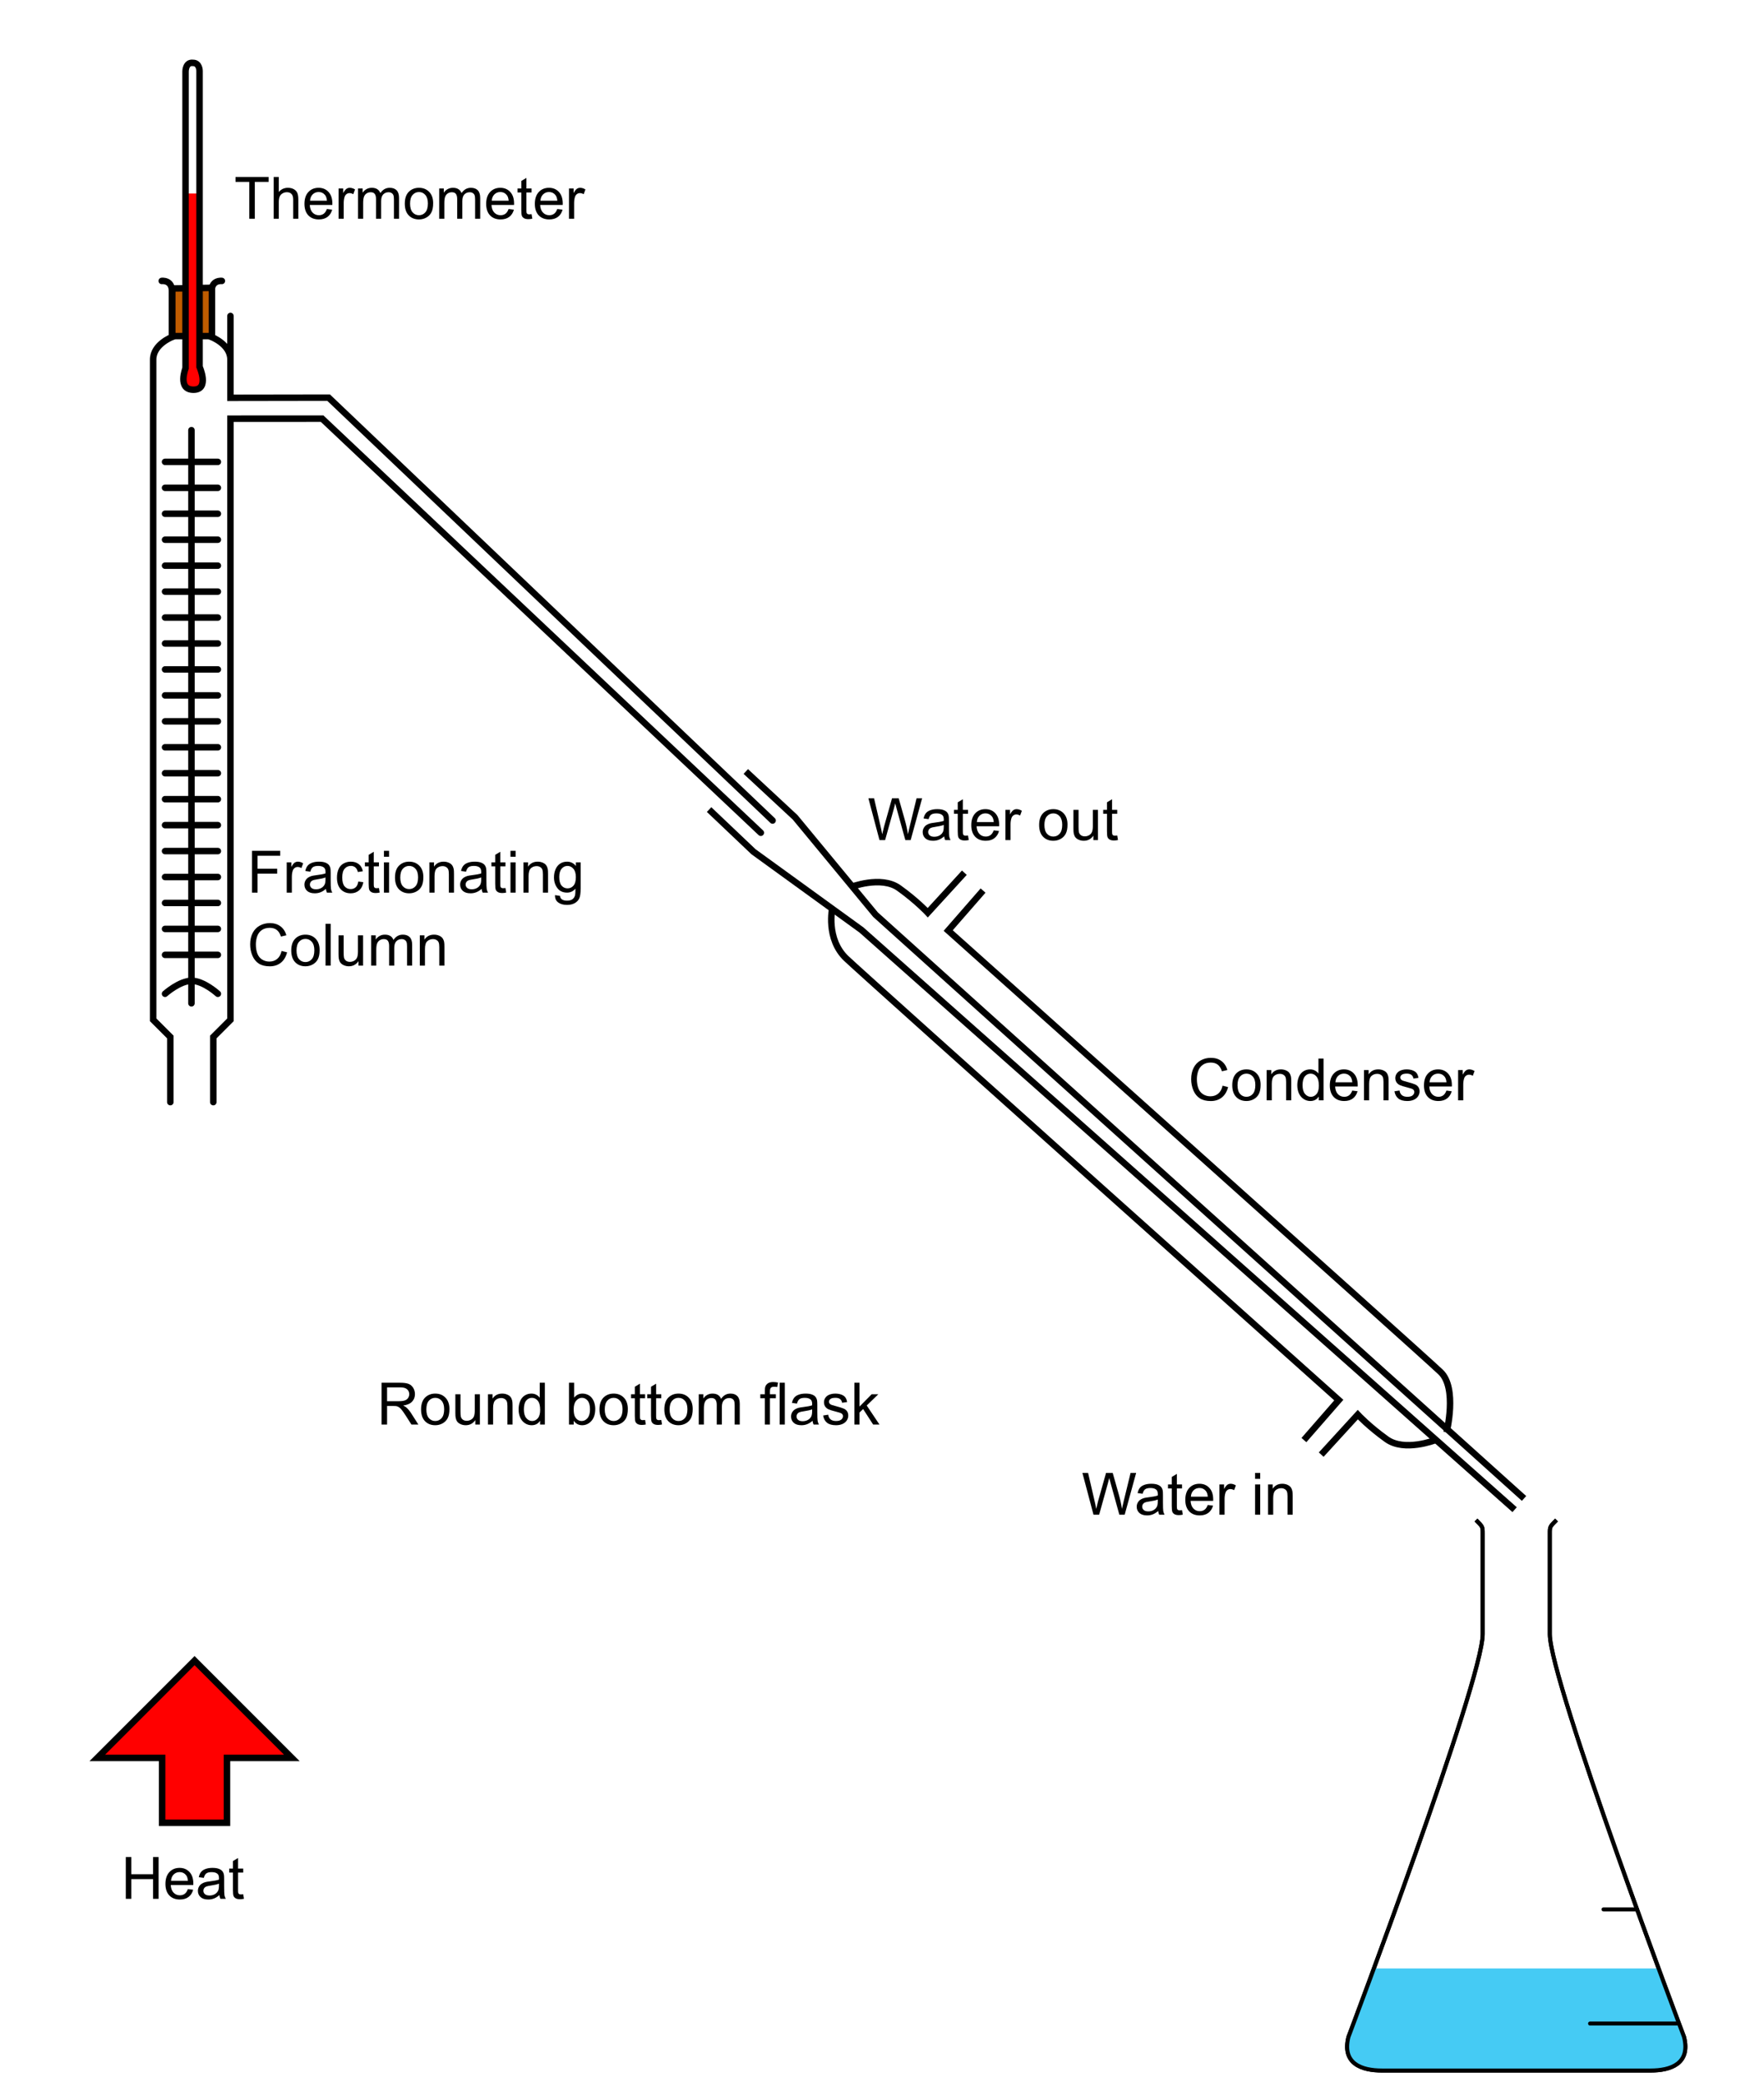 <?xml version="1.0" encoding="UTF-8" standalone="no"?>
<!-- Created with Inkscape (http://www.inkscape.org/) -->
<svg
   xmlns:dc="http://purl.org/dc/elements/1.1/"
   xmlns:cc="http://creativecommons.org/ns#"
   xmlns:rdf="http://www.w3.org/1999/02/22-rdf-syntax-ns#"
   xmlns:svg="http://www.w3.org/2000/svg"
   xmlns="http://www.w3.org/2000/svg"
   xmlns:sodipodi="http://sodipodi.sourceforge.net/DTD/sodipodi-0.dtd"
   xmlns:inkscape="http://www.inkscape.org/namespaces/inkscape"
   id="svg2"
   sodipodi:version="0.32"
   inkscape:version="0.46"
   width="272"
   height="321"
   version="1.0"
   sodipodi:docname="Fractional_distillation_lab_apparatus.svg"
   inkscape:output_extension="org.inkscape.output.svg.inkscape"
   style="display:inline;enable-background:new">
  <defs
     id="defs5">
    <inkscape:perspective
       sodipodi:type="inkscape:persp3d"
       inkscape:vp_x="0 : 526.18109 : 1"
       inkscape:vp_y="0 : 1000 : 0"
       inkscape:vp_z="744.09448 : 526.18109 : 1"
       inkscape:persp3d-origin="372.04724 : 350.78739 : 1"
       id="perspective9" />
    <inkscape:perspective
       id="perspective3675"
       inkscape:persp3d-origin="89.6455 : 103.741 : 1"
       inkscape:vp_z="179.291 : 155.6115 : 1"
       inkscape:vp_y="0 : 1000 : 0"
       inkscape:vp_x="0 : 155.6115 : 1"
       sodipodi:type="inkscape:persp3d" />
    <filter
       inkscape:collect="always"
       id="filter3736">
      <feBlend
         inkscape:collect="always"
         mode="screen"
         in2="BackgroundImage"
         id="feBlend3738" />
    </filter>
    <inkscape:perspective
       id="perspective3889"
       inkscape:persp3d-origin="89.6455 : 103.741 : 1"
       inkscape:vp_z="179.291 : 155.6115 : 1"
       inkscape:vp_y="0 : 1000 : 0"
       inkscape:vp_x="0 : 155.6115 : 1"
       sodipodi:type="inkscape:persp3d" />
    <linearGradient
       id="linearGradient3159">
      <stop
         id="stop3161"
         offset="0"
         style="stop-color:#f2a44c;stop-opacity:1;" />
      <stop
         id="stop3163"
         offset="1"
         style="stop-color:#ee8a1a;stop-opacity:1;" />
    </linearGradient>
    <inkscape:perspective
       id="perspective4116"
       inkscape:persp3d-origin="150 : 158.33333 : 1"
       inkscape:vp_z="300 : 237.5 : 1"
       inkscape:vp_y="0 : 1000 : 0"
       inkscape:vp_x="0 : 237.5 : 1"
       sodipodi:type="inkscape:persp3d" />
  </defs>
  <sodipodi:namedview
     inkscape:cy="160.5"
     inkscape:cx="136"
     inkscape:zoom="1.9065421"
     inkscape:window-height="856"
     inkscape:window-width="1436"
     inkscape:pageshadow="2"
     inkscape:pageopacity="0.0"
     guidetolerance="10.0"
     gridtolerance="10.0"
     objecttolerance="10.0"
     borderopacity="1.0"
     bordercolor="#666666"
     pagecolor="#ffffff"
     id="base"
     showgrid="true"
     showguides="true"
     inkscape:snap-global="false"
     inkscape:window-x="0"
     inkscape:window-y="22"
     inkscape:current-layer="layer10">
    <inkscape:grid
       type="xygrid"
       id="grid2651" />
  </sodipodi:namedview>
  <g
     inkscape:groupmode="layer"
     id="layer7"
     inkscape:label="heat"
     style="display:inline">
    <path
       style="fill:#ff0000;fill-opacity:1;fill-rule:evenodd;stroke:#000000;stroke-width:1px;stroke-linecap:butt;stroke-linejoin:miter;stroke-opacity:1;display:inline;enable-background:new"
       d="M 30,256 L 15,271 L 25,271 L 25,281 L 35,281 L 35,271 L 45,271 L 30,256 z"
       id="path3901" />
  </g>
  <g
     inkscape:groupmode="layer"
     id="layer4"
     inkscape:label="florence flask"
     style="display:inline;filter:url(#filter3736)">
    <path
       style="opacity:1;fill:#803300;fill-opacity:1;fill-rule:evenodd;stroke:#000000;stroke-width:0.996;stroke-linecap:round;stroke-linejoin:miter;stroke-miterlimit:4;stroke-dasharray:none;stroke-opacity:1;display:inline"
       d="M 23.577,161.075 L 26.249,161.08 L 26.249,168.048 L 23.577,168.048 L 23.577,161.075 z"
       id="path3740"
       sodipodi:nodetypes="ccccc" />
    <path
       style="opacity:1;fill:#803300;fill-opacity:1;fill-rule:evenodd;stroke:#000000;stroke-width:0.996;stroke-linecap:round;stroke-linejoin:miter;stroke-miterlimit:4;stroke-dasharray:none;stroke-opacity:1;display:inline;filter:url(#filter3736)"
       d="M 32.891,161.075 L 35.563,161.08 L 35.563,168.048 L 32.891,168.048 L 32.891,161.075 z"
       id="path3744"
       sodipodi:nodetypes="ccccc" />
    <g
       style="overflow:visible"
       id="g3892"
       transform="matrix(0.296,0,0,0.296,2.983,157.259)">
      <g
         id="XMLID_1_">
	<g
   id="g1361">
		<path
   id="path1363"
   d="M 2.5,221.583 L 176.791,221.583 C 176.791,269.713 137.77,308.723 89.641,308.723 C 41.52,308.723 2.5,269.713 2.5,221.583 z"
   style="fill:#00a0c6" />

	</g>

	<g
   id="g1365">
		<path
   id="path1367"
   d="M 69.14,8.513 C 69.14,8.513 69.14,136.863 69.14,136.873 L 69.14,136.863 C 30.91,146.083 2.5,180.513 2.5,221.583 C 2.5,269.713 41.52,308.723 89.64,308.723 C 137.77,308.723 176.79,269.713 176.79,221.583 C 176.79,180.523 148.38,146.083 110.15,136.863 L 110.14,8.513"
   style="fill:none;stroke:#000000;stroke-width:3.029;stroke-linecap:round;stroke-linejoin:round;stroke-miterlimit:4;stroke-dasharray:none" />

	</g>

</g>
      <line
         id="line1369"
         y2="2.5"
         x2="116.153"
         y1="8.513"
         x1="110.14"
         style="fill:none;stroke:#000000;stroke-width:3.029;stroke-linecap:round;stroke-linejoin:round;stroke-miterlimit:4;stroke-dasharray:none" />
      <line
         id="line1371"
         y2="2.5"
         x2="63.127"
         y1="8.513"
         x1="69.14"
         style="fill:none;stroke:#000000;stroke-width:3.029;stroke-linecap:round;stroke-linejoin:round;stroke-miterlimit:4;stroke-dasharray:none" />
    </g>
    <path
       style="opacity:1;fill:#803300;fill-opacity:1;fill-rule:evenodd;stroke:#000000;stroke-width:1;stroke-linecap:round;stroke-linejoin:miter;stroke-miterlimit:4;stroke-dasharray:none;stroke-opacity:1;display:inline;filter:url(#filter3736)"
       d="M 112.891,121.075 L 115.563,121.08 L 115.563,128.048 L 112.891,128.048 L 112.891,121.075 z"
       id="path4130"
       sodipodi:nodetypes="ccccc"
       transform="matrix(0.685,-0.728,0.728,0.685,-55.832,124.364)" />
    <path
       style="opacity:1;fill:#803300;fill-opacity:1;fill-rule:evenodd;stroke:#000000;stroke-width:1;stroke-linecap:round;stroke-linejoin:miter;stroke-miterlimit:4;stroke-dasharray:none;stroke-opacity:1;display:inline;filter:url(#filter3736)"
       d="M 112.891,121.075 L 115.563,121.08 L 115.432,128.043 L 112.891,128.048 L 112.891,121.075 z"
       id="path4132"
       sodipodi:nodetypes="ccccc"
       transform="matrix(0.678,-0.735,0.735,0.678,-51.945,122.119)" />
  </g>
  <g
     inkscape:groupmode="layer"
     id="layer3"
     inkscape:label="fractioning column"
     style="display:inline">
    <path
       style="fill:none;fill-opacity:0.75;fill-rule:evenodd;stroke:#000000;stroke-width:1px;stroke-linecap:round;stroke-linejoin:miter;stroke-opacity:1;display:inline"
       d="M 24.939,43.309 C 24.939,43.309 26.517,43.106 26.517,44.887 C 26.517,46.669 26.517,51.962 26.517,51.962 C 26.517,51.962 23.616,53.081 23.616,55.423 C 23.616,57.764 23.616,157.215 23.616,157.215 L 26.263,159.862 L 26.263,169.904"
       id="path3456"
       sodipodi:nodetypes="cscsccc" />
    <path
       id="path3458"
       style="opacity:1;fill:none;fill-opacity:0.75;fill-rule:evenodd;stroke:#000000;stroke-width:1px;stroke-linecap:round;stroke-linejoin:miter;stroke-opacity:1;display:inline"
       d="M 119.13,126.49 L 50.673,61.302 L 35.535,61.326 C 35.535,36.17 35.535,56.593 35.535,55.423 C 35.535,53.081 32.634,51.962 32.634,51.962 C 32.634,51.962 32.634,46.669 32.634,44.887 C 32.634,43.106 34.212,43.309 34.212,43.309"
       sodipodi:nodetypes="cccscsc" />
    <path
       id="path3470"
       style="opacity:1;fill:none;fill-opacity:0.75;fill-rule:evenodd;stroke:#000000;stroke-width:1px;stroke-linecap:round;stroke-linejoin:miter;stroke-opacity:1;display:inline"
       d="M 117.315,128.376 L 49.665,64.536 L 35.535,64.544 C 35.535,89.7 35.535,157.215 35.535,157.215 L 32.888,159.862 L 32.888,169.904"
       sodipodi:nodetypes="cccccc" />
    <path
       style="fill:none;fill-opacity:0.75;fill-rule:evenodd;stroke:#000000;stroke-width:1px;stroke-linecap:round;stroke-linejoin:miter;stroke-opacity:1;display:inline"
       d="M 29.52,66.315 C 29.52,154.671 29.52,154.671 29.52,154.671"
       id="path3484" />
    <path
       style="fill:none;fill-opacity:0.75;fill-rule:evenodd;stroke:#000000;stroke-width:1px;stroke-linecap:round;stroke-linejoin:miter;stroke-opacity:1;display:inline"
       d="M 25.448,71.201 C 33.592,71.201 33.592,71.201 33.592,71.201"
       id="path3486" />
    <path
       style="fill:none;fill-opacity:0.75;fill-rule:evenodd;stroke:#000000;stroke-width:1px;stroke-linecap:round;stroke-linejoin:miter;stroke-opacity:1;display:inline"
       d="M 25.448,75.201 C 33.592,75.201 33.592,75.201 33.592,75.201"
       id="path3488" />
    <path
       style="fill:none;fill-opacity:0.75;fill-rule:evenodd;stroke:#000000;stroke-width:1px;stroke-linecap:round;stroke-linejoin:miter;stroke-opacity:1;display:inline"
       d="M 25.448,79.201 C 33.592,79.201 33.592,79.201 33.592,79.201"
       id="path3490" />
    <path
       style="fill:none;fill-opacity:0.75;fill-rule:evenodd;stroke:#000000;stroke-width:1px;stroke-linecap:round;stroke-linejoin:miter;stroke-opacity:1;display:inline"
       d="M 25.448,83.201 C 33.592,83.201 33.592,83.201 33.592,83.201"
       id="path3492" />
    <path
       style="fill:none;fill-opacity:0.75;fill-rule:evenodd;stroke:#000000;stroke-width:1px;stroke-linecap:round;stroke-linejoin:miter;stroke-opacity:1;display:inline"
       d="M 25.448,87.201 C 33.592,87.201 33.592,87.201 33.592,87.201"
       id="path3494" />
    <path
       style="fill:none;fill-opacity:0.75;fill-rule:evenodd;stroke:#000000;stroke-width:1px;stroke-linecap:round;stroke-linejoin:miter;stroke-opacity:1;display:inline"
       d="M 25.448,91.201 C 33.592,91.201 33.592,91.201 33.592,91.201"
       id="path3496" />
    <path
       style="fill:none;fill-opacity:0.75;fill-rule:evenodd;stroke:#000000;stroke-width:1px;stroke-linecap:round;stroke-linejoin:miter;stroke-opacity:1;display:inline"
       d="M 25.448,95.201 C 33.592,95.201 33.592,95.201 33.592,95.201"
       id="path3498" />
    <path
       style="fill:none;fill-opacity:0.75;fill-rule:evenodd;stroke:#000000;stroke-width:1px;stroke-linecap:round;stroke-linejoin:miter;stroke-opacity:1;display:inline"
       d="M 25.448,99.201 C 33.592,99.201 33.592,99.201 33.592,99.201"
       id="path3500" />
    <path
       style="fill:none;fill-opacity:0.75;fill-rule:evenodd;stroke:#000000;stroke-width:1px;stroke-linecap:round;stroke-linejoin:miter;stroke-opacity:1;display:inline"
       d="M 25.448,103.201 C 33.592,103.201 33.592,103.201 33.592,103.201"
       id="path3502" />
    <path
       style="fill:none;fill-opacity:0.75;fill-rule:evenodd;stroke:#000000;stroke-width:1px;stroke-linecap:round;stroke-linejoin:miter;stroke-opacity:1;display:inline"
       d="M 25.448,107.201 C 33.592,107.201 33.592,107.201 33.592,107.201"
       id="path3504" />
    <path
       style="fill:none;fill-opacity:0.75;fill-rule:evenodd;stroke:#000000;stroke-width:1px;stroke-linecap:round;stroke-linejoin:miter;stroke-opacity:1;display:inline"
       d="M 25.448,111.201 C 33.592,111.201 33.592,111.201 33.592,111.201"
       id="path3506" />
    <path
       style="fill:none;fill-opacity:0.75;fill-rule:evenodd;stroke:#000000;stroke-width:1px;stroke-linecap:round;stroke-linejoin:miter;stroke-opacity:1;display:inline"
       d="M 25.448,115.201 C 33.592,115.201 33.592,115.201 33.592,115.201"
       id="path3508" />
    <path
       style="fill:none;fill-opacity:0.75;fill-rule:evenodd;stroke:#000000;stroke-width:1px;stroke-linecap:round;stroke-linejoin:miter;stroke-opacity:1;display:inline"
       d="M 25.448,119.201 C 33.592,119.201 33.592,119.201 33.592,119.201"
       id="path3510" />
    <path
       style="fill:none;fill-opacity:0.75;fill-rule:evenodd;stroke:#000000;stroke-width:1px;stroke-linecap:round;stroke-linejoin:miter;stroke-opacity:1;display:inline"
       d="M 25.448,123.201 C 33.592,123.201 33.592,123.201 33.592,123.201"
       id="path3512" />
    <path
       style="fill:none;fill-opacity:0.75;fill-rule:evenodd;stroke:#000000;stroke-width:1px;stroke-linecap:round;stroke-linejoin:miter;stroke-opacity:1;display:inline"
       d="M 25.448,127.201 C 33.592,127.201 33.592,127.201 33.592,127.201"
       id="path3514" />
    <path
       style="fill:none;fill-opacity:0.75;fill-rule:evenodd;stroke:#000000;stroke-width:1px;stroke-linecap:round;stroke-linejoin:miter;stroke-opacity:1;display:inline"
       d="M 25.448,131.201 C 33.592,131.201 33.592,131.201 33.592,131.201"
       id="path3516" />
    <path
       style="fill:none;fill-opacity:0.75;fill-rule:evenodd;stroke:#000000;stroke-width:1px;stroke-linecap:round;stroke-linejoin:miter;stroke-opacity:1;display:inline"
       d="M 25.448,135.201 C 33.592,135.201 33.592,135.201 33.592,135.201"
       id="path3518" />
    <path
       style="fill:none;fill-opacity:0.75;fill-rule:evenodd;stroke:#000000;stroke-width:1px;stroke-linecap:round;stroke-linejoin:miter;stroke-opacity:1;display:inline"
       d="M 25.448,139.201 C 33.592,139.201 33.592,139.201 33.592,139.201"
       id="path3520" />
    <path
       style="fill:none;fill-opacity:0.75;fill-rule:evenodd;stroke:#000000;stroke-width:1px;stroke-linecap:round;stroke-linejoin:miter;stroke-opacity:1;display:inline"
       d="M 25.448,143.201 C 33.592,143.201 33.592,143.201 33.592,143.201"
       id="path3522" />
    <path
       style="fill:none;fill-opacity:0.75;fill-rule:evenodd;stroke:#000000;stroke-width:1px;stroke-linecap:round;stroke-linejoin:miter;stroke-opacity:1;display:inline"
       d="M 25.448,147.201 C 33.592,147.201 33.592,147.201 33.592,147.201"
       id="path3524" />
    <path
       style="fill:none;fill-opacity:0.75;fill-rule:evenodd;stroke:#000000;stroke-width:1px;stroke-linecap:round;stroke-linejoin:miter;stroke-opacity:1;display:inline"
       d="M 25.448,153.201 C 25.448,153.201 27.68,151.201 29.545,151.201 C 31.411,151.201 33.592,153.201 33.592,153.201"
       id="path3526"
       sodipodi:nodetypes="czc" />
    <path
       style="opacity:1;fill:#803300;fill-opacity:1;fill-rule:evenodd;stroke:#000000;stroke-width:1px;stroke-linecap:round;stroke-linejoin:miter;stroke-opacity:1;display:inline"
       d="M 26.568,44.477 L 32.675,44.376 L 32.675,51.807 L 26.568,51.807 L 26.568,44.477 z"
       id="path3482" />
    <path
       style="opacity:1;fill:#803300;fill-opacity:1;fill-rule:evenodd;stroke:#000000;stroke-width:1px;stroke-linecap:round;stroke-linejoin:miter;stroke-opacity:1;display:inline;filter:url(#filter3736)"
       d="M 26.568,44.477 L 32.675,44.376 L 32.675,51.807 L 26.568,51.807 L 26.568,44.477 z"
       id="path3714" />
  </g>
  <g
     inkscape:groupmode="layer"
     id="layer2"
     inkscape:label="thermometer"
     style="display:inline">
    <path
       style="opacity:1;fill:#ff0000;fill-opacity:1;fill-rule:evenodd;stroke:none;stroke-width:1px;stroke-linecap:round;stroke-linejoin:miter;stroke-opacity:1;display:inline"
       d="M 30.771,29.833 L 30.771,56.552 C 30.771,56.552 32.354,60.079 29.835,60.079 C 27.316,60.079 28.611,56.767 28.611,56.767 L 28.611,29.829 C 29.413,29.829 29.445,29.833 30.771,29.833 z"
       id="path2662"
       sodipodi:nodetypes="ccsccc" />
    <path
       style="fill:none;fill-opacity:0.75;fill-rule:evenodd;stroke:#000000;stroke-width:1px;stroke-linecap:round;stroke-linejoin:miter;stroke-opacity:1;display:inline"
       d="M 29.763,9.694 C 30.771,9.694 30.771,10.917 30.771,10.917 L 30.771,56.552 C 30.771,56.552 32.354,60.079 29.835,60.079 C 27.316,60.079 28.611,56.767 28.611,56.767 L 28.611,10.989 C 28.611,10.989 28.611,9.55 29.763,9.694 z"
       id="path2653"
       sodipodi:nodetypes="cccsccc" />
  </g>
  <g
     inkscape:groupmode="layer"
     id="layer6"
     inkscape:label="conical flask"
     style="display:inline">
    <g
       id="g4123"
       inkscape:label="Layer 1"
       transform="matrix(0.207,0,0,0.207,202.748,226.043)">
      <path
         sodipodi:nodetypes="cccccccccc"
         id="path2160"
         d="M 120,40 C 125,45 125,45 125,50 L 125,125 C 125,160 25,425 25,425 C 20,445 35,450 50,450 L 250,450 C 265,450 280,445 275,425 C 275,425 175,160 175,125 L 175,50 C 175,45 175,45 180,40"
         style="fill:#ffffff;fill-opacity:1;fill-rule:evenodd;stroke:#000000;stroke-width:3;stroke-linecap:butt;stroke-linejoin:miter;stroke-miterlimit:4;stroke-dasharray:none;stroke-opacity:1" />
      <path
         sodipodi:nodetypes="ccccccc"
         id="path3155"
         d="M 50,450 C 35,450 20,445 25,425 L 44,374 L 256,374 L 275,425 C 280,445 265,450 250,450 L 50,450 z"
         style="fill:#45cbf4;fill-opacity:1;fill-rule:evenodd;stroke:none;stroke-width:3;stroke-linecap:butt;stroke-linejoin:miter;stroke-miterlimit:4;stroke-dasharray:none;stroke-opacity:1" />
      <path
         id="path3151"
         d="M 270,415 L 205,415"
         style="fill:none;fill-opacity:0.75;fill-rule:evenodd;stroke:#000000;stroke-width:3;stroke-linecap:round;stroke-linejoin:miter;stroke-miterlimit:4;stroke-dasharray:none;stroke-opacity:1" />
      <path
         sodipodi:nodetypes="cc"
         id="path3153"
         d="M 240,330 L 215,330"
         style="fill:none;fill-opacity:0.75;fill-rule:evenodd;stroke:#000000;stroke-width:3;stroke-linecap:round;stroke-linejoin:miter;stroke-miterlimit:4;stroke-dasharray:none;stroke-opacity:1" />
      <path
         sodipodi:nodetypes="cccccccccc"
         id="path3157"
         d="M 120,40 C 125,45 125,45 125,50 L 125,125 C 125,160 25,425 25,425 C 20,445 35,450 50,450 L 250,450 C 265,450 280,445 275,425 C 275,425 175,160 175,125 L 175,50 C 175,45 175,45 180,40"
         style="fill:none;fill-opacity:1;fill-rule:evenodd;stroke:#000000;stroke-width:3;stroke-linecap:butt;stroke-linejoin:miter;stroke-miterlimit:4;stroke-dasharray:none;stroke-opacity:1" />
    </g>
  </g>
  <g
     inkscape:groupmode="layer"
     id="layer5"
     inkscape:label="text"
     style="display:none">
    <flowRoot
       xml:space="preserve"
       id="flowRoot3915"
       style="font-size:12px;font-style:normal;font-variant:normal;font-weight:normal;font-stretch:normal;fill:#000000;fill-opacity:1;stroke:none;stroke-width:1pt;stroke-linecap:butt;stroke-linejoin:miter;stroke-opacity:1;font-family:Arial;-inkscape-font-specification:Arial"
       transform="translate(2,2)"><flowRegion
         id="flowRegion3917"><rect
           id="rect3919"
           width="77.627"
           height="32.52"
           x="56.123"
           y="208.755"
           style="font-style:normal;font-variant:normal;font-weight:normal;font-stretch:normal;font-family:Arial;-inkscape-font-specification:Arial" /></flowRegion><flowPara
         id="flowPara3921"
         style="font-size:9px;font-style:normal;font-variant:normal;font-weight:normal;font-stretch:normal;font-family:Arial;-inkscape-font-specification:Arial">Round bottom flask</flowPara></flowRoot>    <flowRoot
       xml:space="preserve"
       id="flowRoot3923"
       style="font-size:12px;font-style:normal;font-variant:normal;font-weight:normal;font-stretch:normal;fill:#000000;fill-opacity:1;stroke:none;stroke-width:1pt;stroke-linecap:butt;stroke-linejoin:miter;stroke-opacity:1;font-family:Arial;-inkscape-font-specification:Arial"
       transform="translate(-18,-80)"><flowRegion
         id="flowRegion3925"><rect
           id="rect3927"
           width="77.627"
           height="32.52"
           x="56.123"
           y="208.755"
           style="font-style:normal;font-variant:normal;font-weight:normal;font-stretch:normal;font-family:Arial;-inkscape-font-specification:Arial" /></flowRegion><flowPara
         id="flowPara3929"
         style="font-size:9px;font-style:normal;font-variant:normal;font-weight:normal;font-stretch:normal;font-family:Arial;-inkscape-font-specification:Arial">Fractionating Column</flowPara></flowRoot>    <flowRoot
       xml:space="preserve"
       id="flowRoot3931"
       style="font-size:12px;font-style:normal;font-variant:normal;font-weight:normal;font-stretch:normal;fill:#000000;fill-opacity:1;stroke:none;stroke-width:1pt;stroke-linecap:butt;stroke-linejoin:miter;stroke-opacity:1;font-family:Arial;-inkscape-font-specification:Arial"
       transform="translate(127.098,-47.979)"><flowRegion
         id="flowRegion3933"><rect
           id="rect3935"
           width="77.627"
           height="32.52"
           x="56.123"
           y="208.755"
           style="font-style:normal;font-variant:normal;font-weight:normal;font-stretch:normal;font-family:Arial;-inkscape-font-specification:Arial" /></flowRegion><flowPara
         id="flowPara3937"
         style="font-size:9px;font-style:normal;font-variant:normal;font-weight:normal;font-stretch:normal;font-family:Arial;-inkscape-font-specification:Arial">Condenser</flowPara></flowRoot>    <flowRoot
       xml:space="preserve"
       id="flowRoot3939"
       style="font-size:12px;font-style:normal;font-variant:normal;font-weight:normal;font-stretch:normal;fill:#000000;fill-opacity:1;stroke:none;stroke-width:1pt;stroke-linecap:butt;stroke-linejoin:miter;stroke-opacity:1;font-family:Arial;-inkscape-font-specification:Arial"
       transform="translate(77.668,-88.098)"><flowRegion
         id="flowRegion3941"><rect
           id="rect3943"
           width="77.627"
           height="32.52"
           x="56.123"
           y="208.755"
           style="font-style:normal;font-variant:normal;font-weight:normal;font-stretch:normal;font-family:Arial;-inkscape-font-specification:Arial" /></flowRegion><flowPara
         id="flowPara3945"
         style="font-size:9px;font-style:normal;font-variant:normal;font-weight:normal;font-stretch:normal;font-family:Arial;-inkscape-font-specification:Arial">Water out</flowPara></flowRoot>    <flowRoot
       xml:space="preserve"
       id="flowRoot3947"
       style="font-size:12px;font-style:normal;font-variant:normal;font-weight:normal;font-stretch:normal;fill:#000000;fill-opacity:1;stroke:none;stroke-width:1pt;stroke-linecap:butt;stroke-linejoin:miter;stroke-opacity:1;font-family:Arial;-inkscape-font-specification:Arial"
       transform="translate(-37.448,75.117)"><flowRegion
         id="flowRegion3949"><rect
           id="rect3951"
           width="77.627"
           height="32.52"
           x="56.123"
           y="208.755"
           style="font-style:normal;font-variant:normal;font-weight:normal;font-stretch:normal;font-family:Arial;-inkscape-font-specification:Arial" /></flowRegion><flowPara
         id="flowPara3953"
         style="font-size:9px;font-style:normal;font-variant:normal;font-weight:normal;font-stretch:normal;font-family:Arial;-inkscape-font-specification:Arial">Heat</flowPara></flowRoot>    <flowRoot
       xml:space="preserve"
       id="flowRoot3955"
       style="font-size:12px;font-style:normal;font-variant:normal;font-weight:normal;font-stretch:normal;fill:#000000;fill-opacity:1;stroke:none;stroke-width:1pt;stroke-linecap:butt;stroke-linejoin:miter;stroke-opacity:1;font-family:Arial;-inkscape-font-specification:Arial"
       transform="translate(110.668,15.902)"><flowRegion
         id="flowRegion3957"><rect
           id="rect3959"
           width="77.627"
           height="32.52"
           x="56.123"
           y="208.755"
           style="font-style:normal;font-variant:normal;font-weight:normal;font-stretch:normal;font-family:Arial;-inkscape-font-specification:Arial" /></flowRegion><flowPara
         id="flowPara3961"
         style="font-size:9px;font-style:normal;font-variant:normal;font-weight:normal;font-stretch:normal;font-family:Arial;-inkscape-font-specification:Arial">Water in</flowPara></flowRoot>    <flowRoot
       xml:space="preserve"
       id="flowRoot3963"
       style="font-size:12px;font-style:normal;font-variant:normal;font-weight:normal;font-stretch:normal;fill:#000000;fill-opacity:1;stroke:none;stroke-width:1pt;stroke-linecap:butt;stroke-linejoin:miter;stroke-opacity:1;font-family:Arial;-inkscape-font-specification:Arial"
       transform="translate(-20.021,-183.883)"><flowRegion
         id="flowRegion3965"><rect
           id="rect3967"
           width="77.627"
           height="32.52"
           x="56.123"
           y="208.755"
           style="font-style:normal;font-variant:normal;font-weight:normal;font-stretch:normal;font-family:Arial;-inkscape-font-specification:Arial" /></flowRegion><flowPara
         id="flowPara3969"
         style="font-size:9px;font-style:normal;font-variant:normal;font-weight:normal;font-stretch:normal;font-family:Arial;-inkscape-font-specification:Arial">Thermometer</flowPara></flowRoot>  </g>
  <g
     inkscape:groupmode="layer"
     id="layer10"
     inkscape:label="text as paths"
     style="display:inline">
    <path
       transform="translate(2,2)"
       style="font-size:12px;font-style:normal;font-variant:normal;font-weight:normal;font-stretch:normal;fill:#000000;fill-opacity:1;stroke:none;stroke-width:1pt;stroke-linecap:butt;stroke-linejoin:miter;stroke-opacity:1;display:inline;enable-background:new;font-family:Arial;-inkscape-font-specification:Arial"
       d="M 56.833,217.607 L 56.833,211.164 L 59.689,211.164 C 60.263,211.164 60.7,211.223 60.999,211.34 C 61.297,211.454 61.536,211.658 61.715,211.951 C 61.894,212.244 61.983,212.568 61.983,212.922 C 61.983,213.379 61.835,213.764 61.539,214.078 C 61.243,214.391 60.786,214.591 60.168,214.676 C 60.394,214.784 60.565,214.891 60.682,214.996 C 60.931,215.225 61.167,215.511 61.39,215.853 L 62.51,217.607 L 61.438,217.607 L 60.585,216.266 C 60.336,215.88 60.131,215.584 59.97,215.379 C 59.809,215.174 59.664,215.03 59.535,214.948 C 59.409,214.866 59.28,214.809 59.148,214.777 C 59.052,214.756 58.894,214.746 58.674,214.746 L 57.685,214.746 L 57.685,217.607 L 56.833,217.607 M 57.685,214.008 L 59.518,214.008 C 59.907,214.008 60.212,213.968 60.432,213.889 C 60.651,213.807 60.818,213.678 60.933,213.502 C 61.047,213.323 61.104,213.13 61.104,212.922 C 61.104,212.617 60.993,212.367 60.77,212.171 C 60.55,211.974 60.202,211.876 59.724,211.876 L 57.685,211.876 L 57.685,214.008 M 62.928,215.273 C 62.928,214.409 63.168,213.769 63.648,213.353 C 64.05,213.007 64.539,212.834 65.116,212.834 C 65.758,212.834 66.282,213.045 66.689,213.467 C 67.097,213.886 67.3,214.466 67.3,215.207 C 67.3,215.808 67.209,216.281 67.028,216.627 C 66.849,216.969 66.587,217.236 66.241,217.427 C 65.898,217.617 65.523,217.712 65.116,217.712 C 64.463,217.712 63.934,217.503 63.53,217.084 C 63.128,216.665 62.928,216.061 62.928,215.273 M 63.741,215.273 C 63.741,215.871 63.871,216.319 64.132,216.618 C 64.393,216.914 64.721,217.062 65.116,217.062 C 65.509,217.062 65.835,216.912 66.096,216.614 C 66.357,216.315 66.487,215.859 66.487,215.247 C 66.487,214.67 66.355,214.233 66.092,213.937 C 65.831,213.638 65.506,213.489 65.116,213.489 C 64.721,213.489 64.393,213.637 64.132,213.933 C 63.871,214.229 63.741,214.676 63.741,215.273 M 71.291,217.607 L 71.291,216.921 C 70.927,217.448 70.434,217.712 69.81,217.712 C 69.534,217.712 69.276,217.659 69.036,217.554 C 68.799,217.448 68.622,217.317 68.504,217.158 C 68.39,216.997 68.31,216.801 68.263,216.57 C 68.23,216.414 68.214,216.168 68.214,215.831 L 68.214,212.94 L 69.005,212.94 L 69.005,215.528 C 69.005,215.941 69.021,216.219 69.054,216.363 C 69.104,216.571 69.209,216.735 69.37,216.855 C 69.531,216.972 69.73,217.031 69.968,217.031 C 70.205,217.031 70.428,216.971 70.636,216.851 C 70.844,216.728 70.99,216.562 71.075,216.354 C 71.163,216.143 71.207,215.839 71.207,215.44 L 71.207,212.94 L 71.998,212.94 L 71.998,217.607 L 71.291,217.607 M 73.242,217.607 L 73.242,212.94 L 73.954,212.94 L 73.954,213.603 C 74.296,213.091 74.792,212.834 75.439,212.834 C 75.72,212.834 75.978,212.886 76.212,212.988 C 76.45,213.088 76.627,213.219 76.744,213.384 C 76.861,213.548 76.943,213.742 76.99,213.968 C 77.02,214.114 77.034,214.371 77.034,214.737 L 77.034,217.607 L 76.243,217.607 L 76.243,214.768 C 76.243,214.446 76.212,214.205 76.151,214.047 C 76.089,213.886 75.979,213.759 75.821,213.665 C 75.666,213.568 75.483,213.52 75.272,213.52 C 74.935,213.52 74.644,213.627 74.397,213.841 C 74.154,214.054 74.033,214.46 74.033,215.058 L 74.033,217.607 L 73.242,217.607 M 81.279,217.607 L 81.279,217.018 C 80.983,217.481 80.548,217.712 79.974,217.712 C 79.602,217.712 79.259,217.61 78.946,217.405 C 78.635,217.199 78.394,216.914 78.221,216.548 C 78.051,216.178 77.966,215.755 77.966,215.278 C 77.966,214.812 78.043,214.39 78.199,214.012 C 78.354,213.631 78.587,213.34 78.897,213.137 C 79.208,212.935 79.555,212.834 79.939,212.834 C 80.22,212.834 80.471,212.894 80.69,213.014 C 80.91,213.132 81.089,213.285 81.227,213.476 L 81.227,211.164 L 82.013,211.164 L 82.013,217.607 L 81.279,217.607 M 78.779,215.278 C 78.779,215.875 78.905,216.322 79.157,216.618 C 79.409,216.914 79.706,217.062 80.049,217.062 C 80.395,217.062 80.687,216.921 80.928,216.64 C 81.171,216.356 81.292,215.924 81.292,215.344 C 81.292,214.705 81.169,214.236 80.923,213.937 C 80.677,213.638 80.374,213.489 80.014,213.489 C 79.662,213.489 79.368,213.633 79.13,213.92 C 78.896,214.207 78.779,214.659 78.779,215.278 M 86.469,217.607 L 85.735,217.607 L 85.735,211.164 L 86.526,211.164 L 86.526,213.463 C 86.86,213.044 87.287,212.834 87.805,212.834 C 88.092,212.834 88.363,212.893 88.618,213.01 C 88.876,213.124 89.087,213.287 89.251,213.498 C 89.418,213.706 89.548,213.958 89.642,214.254 C 89.736,214.55 89.783,214.866 89.783,215.203 C 89.783,216.003 89.585,216.621 89.189,217.057 C 88.794,217.494 88.319,217.712 87.766,217.712 C 87.215,217.712 86.783,217.482 86.469,217.022 L 86.469,217.607 M 86.46,215.238 C 86.46,215.798 86.537,216.202 86.689,216.451 C 86.938,216.858 87.275,217.062 87.7,217.062 C 88.045,217.062 88.344,216.912 88.596,216.614 C 88.848,216.312 88.974,215.864 88.974,215.269 C 88.974,214.659 88.853,214.21 88.609,213.92 C 88.369,213.63 88.078,213.485 87.735,213.485 C 87.389,213.485 87.09,213.636 86.838,213.937 C 86.586,214.236 86.46,214.67 86.46,215.238 M 90.438,215.273 C 90.438,214.409 90.678,213.769 91.158,213.353 C 91.56,213.007 92.049,212.834 92.626,212.834 C 93.268,212.834 93.792,213.045 94.199,213.467 C 94.606,213.886 94.81,214.466 94.81,215.207 C 94.81,215.808 94.719,216.281 94.538,216.627 C 94.359,216.969 94.097,217.236 93.751,217.427 C 93.408,217.617 93.033,217.712 92.626,217.712 C 91.973,217.712 91.444,217.503 91.04,217.084 C 90.638,216.665 90.438,216.061 90.438,215.273 M 91.25,215.273 C 91.25,215.871 91.381,216.319 91.642,216.618 C 91.902,216.914 92.23,217.062 92.626,217.062 C 93.019,217.062 93.345,216.912 93.606,216.614 C 93.867,216.315 93.997,215.859 93.997,215.247 C 93.997,214.67 93.865,214.233 93.602,213.937 C 93.341,213.638 93.016,213.489 92.626,213.489 C 92.23,213.489 91.902,213.637 91.642,213.933 C 91.381,214.229 91.25,214.676 91.25,215.273 M 97.469,216.899 L 97.583,217.598 C 97.36,217.645 97.161,217.668 96.985,217.668 C 96.698,217.668 96.476,217.623 96.317,217.532 C 96.159,217.441 96.048,217.323 95.983,217.176 C 95.919,217.027 95.887,216.715 95.887,216.24 L 95.887,213.555 L 95.307,213.555 L 95.307,212.94 L 95.887,212.94 L 95.887,211.784 L 96.673,211.309 L 96.673,212.94 L 97.469,212.94 L 97.469,213.555 L 96.673,213.555 L 96.673,216.284 C 96.673,216.51 96.687,216.655 96.713,216.719 C 96.742,216.783 96.788,216.835 96.849,216.873 C 96.914,216.911 97.004,216.93 97.122,216.93 C 97.209,216.93 97.325,216.92 97.469,216.899 M 99.965,216.899 L 100.079,217.598 C 99.856,217.645 99.657,217.668 99.481,217.668 C 99.194,217.668 98.972,217.623 98.813,217.532 C 98.655,217.441 98.544,217.323 98.479,217.176 C 98.415,217.027 98.383,216.715 98.383,216.24 L 98.383,213.555 L 97.803,213.555 L 97.803,212.94 L 98.383,212.94 L 98.383,211.784 L 99.169,211.309 L 99.169,212.94 L 99.965,212.94 L 99.965,213.555 L 99.169,213.555 L 99.169,216.284 C 99.169,216.51 99.183,216.655 99.209,216.719 C 99.238,216.783 99.284,216.835 99.345,216.873 C 99.41,216.911 99.5,216.93 99.618,216.93 C 99.706,216.93 99.821,216.92 99.965,216.899 M 100.439,215.273 C 100.439,214.409 100.68,213.769 101.16,213.353 C 101.562,213.007 102.051,212.834 102.628,212.834 C 103.27,212.834 103.794,213.045 104.201,213.467 C 104.608,213.886 104.812,214.466 104.812,215.207 C 104.812,215.808 104.721,216.281 104.54,216.627 C 104.361,216.969 104.099,217.236 103.753,217.427 C 103.41,217.617 103.035,217.712 102.628,217.712 C 101.975,217.712 101.446,217.503 101.041,217.084 C 100.64,216.665 100.439,216.061 100.439,215.273 M 101.252,215.273 C 101.252,215.871 101.383,216.319 101.644,216.618 C 101.904,216.914 102.232,217.062 102.628,217.062 C 103.02,217.062 103.347,216.912 103.608,216.614 C 103.869,216.315 103.999,215.859 103.999,215.247 C 103.999,214.67 103.867,214.233 103.604,213.937 C 103.343,213.638 103.018,213.489 102.628,213.489 C 102.232,213.489 101.904,213.637 101.644,213.933 C 101.383,214.229 101.252,214.676 101.252,215.273 M 105.744,217.607 L 105.744,212.94 L 106.451,212.94 L 106.451,213.594 C 106.598,213.366 106.792,213.183 107.036,213.045 C 107.279,212.905 107.556,212.834 107.866,212.834 C 108.212,212.834 108.495,212.906 108.714,213.05 C 108.937,213.193 109.094,213.394 109.185,213.652 C 109.554,213.107 110.034,212.834 110.626,212.834 C 111.089,212.834 111.445,212.963 111.694,213.221 C 111.943,213.476 112.067,213.87 112.067,214.403 L 112.067,217.607 L 111.281,217.607 L 111.281,214.667 C 111.281,214.35 111.254,214.123 111.202,213.986 C 111.152,213.845 111.06,213.732 110.925,213.647 C 110.79,213.562 110.632,213.52 110.45,213.52 C 110.122,213.52 109.85,213.63 109.633,213.849 C 109.416,214.066 109.308,214.415 109.308,214.895 L 109.308,217.607 L 108.517,217.607 L 108.517,214.574 C 108.517,214.223 108.452,213.959 108.323,213.783 C 108.194,213.608 107.983,213.52 107.69,213.52 C 107.468,213.52 107.261,213.578 107.071,213.696 C 106.883,213.813 106.747,213.984 106.662,214.21 C 106.577,214.435 106.535,214.761 106.535,215.185 L 106.535,217.607 L 105.744,217.607 M 115.935,217.607 L 115.935,213.555 L 115.236,213.555 L 115.236,212.94 L 115.935,212.94 L 115.935,212.443 C 115.935,212.13 115.962,211.897 116.018,211.744 C 116.094,211.539 116.228,211.374 116.418,211.248 C 116.611,211.119 116.881,211.054 117.227,211.054 C 117.449,211.054 117.695,211.081 117.965,211.134 L 117.846,211.823 C 117.682,211.794 117.527,211.78 117.38,211.78 C 117.14,211.78 116.97,211.831 116.871,211.933 C 116.771,212.036 116.721,212.228 116.721,212.509 L 116.721,212.94 L 117.631,212.94 L 117.631,213.555 L 116.721,213.555 L 116.721,217.607 L 115.935,217.607 M 118.224,217.607 L 118.224,211.164 L 119.015,211.164 L 119.015,217.607 L 118.224,217.607 M 123.291,217.031 C 122.998,217.28 122.715,217.456 122.443,217.558 C 122.173,217.661 121.883,217.712 121.573,217.712 C 121.06,217.712 120.666,217.588 120.391,217.339 C 120.115,217.087 119.978,216.766 119.978,216.376 C 119.978,216.148 120.029,215.94 120.131,215.752 C 120.237,215.562 120.373,215.409 120.54,215.295 C 120.71,215.181 120.9,215.094 121.111,215.036 C 121.267,214.995 121.501,214.955 121.814,214.917 C 122.453,214.841 122.923,214.75 123.225,214.645 C 123.228,214.536 123.229,214.468 123.229,214.438 C 123.229,214.116 123.155,213.889 123.005,213.757 C 122.803,213.578 122.503,213.489 122.104,213.489 C 121.732,213.489 121.457,213.555 121.278,213.687 C 121.103,213.816 120.972,214.046 120.887,214.377 L 120.114,214.271 C 120.184,213.94 120.3,213.674 120.461,213.471 C 120.622,213.266 120.855,213.11 121.16,213.001 C 121.464,212.89 121.817,212.834 122.219,212.834 C 122.617,212.834 122.941,212.881 123.19,212.975 C 123.439,213.069 123.622,213.187 123.739,213.331 C 123.856,213.471 123.938,213.65 123.985,213.867 C 124.012,214.002 124.025,214.245 124.025,214.596 L 124.025,215.651 C 124.025,216.386 124.041,216.852 124.073,217.049 C 124.108,217.242 124.176,217.428 124.275,217.607 L 123.449,217.607 C 123.367,217.443 123.314,217.251 123.291,217.031 M 123.225,215.264 C 122.938,215.382 122.507,215.481 121.933,215.563 C 121.608,215.61 121.378,215.663 121.243,215.721 C 121.108,215.78 121.004,215.866 120.931,215.981 C 120.858,216.092 120.821,216.217 120.821,216.354 C 120.821,216.565 120.9,216.741 121.059,216.882 C 121.22,217.022 121.454,217.093 121.762,217.093 C 122.066,217.093 122.337,217.027 122.575,216.895 C 122.812,216.76 122.986,216.577 123.098,216.345 C 123.183,216.167 123.225,215.903 123.225,215.554 L 123.225,215.264 M 124.921,216.214 L 125.704,216.091 C 125.748,216.404 125.869,216.644 126.068,216.811 C 126.271,216.978 126.552,217.062 126.912,217.062 C 127.275,217.062 127.545,216.989 127.721,216.842 C 127.896,216.693 127.984,216.518 127.984,216.319 C 127.984,216.14 127.907,216 127.751,215.897 C 127.643,215.827 127.374,215.738 126.943,215.629 C 126.363,215.483 125.96,215.357 125.734,215.251 C 125.512,215.143 125.342,214.995 125.225,214.807 C 125.11,214.617 125.053,214.407 125.053,214.179 C 125.053,213.971 125.1,213.779 125.194,213.603 C 125.291,213.425 125.421,213.277 125.585,213.159 C 125.708,213.069 125.875,212.992 126.086,212.931 C 126.3,212.866 126.528,212.834 126.771,212.834 C 127.138,212.834 127.458,212.887 127.734,212.992 C 128.012,213.098 128.217,213.241 128.349,213.423 C 128.481,213.602 128.572,213.842 128.622,214.144 L 127.848,214.249 C 127.813,214.009 127.71,213.822 127.541,213.687 C 127.374,213.552 127.136,213.485 126.829,213.485 C 126.465,213.485 126.206,213.545 126.051,213.665 C 125.896,213.785 125.818,213.926 125.818,214.087 C 125.818,214.189 125.85,214.281 125.915,214.364 C 125.979,214.448 126.08,214.519 126.218,214.574 C 126.297,214.604 126.53,214.671 126.916,214.777 C 127.476,214.926 127.866,215.049 128.085,215.146 C 128.308,215.239 128.482,215.377 128.608,215.559 C 128.734,215.74 128.797,215.966 128.797,216.236 C 128.797,216.499 128.72,216.748 128.564,216.983 C 128.412,217.214 128.191,217.394 127.901,217.523 C 127.611,217.649 127.283,217.712 126.916,217.712 C 126.31,217.712 125.847,217.586 125.528,217.334 C 125.211,217.082 125.009,216.709 124.921,216.214 M 129.742,217.607 L 129.742,211.164 L 130.533,211.164 L 130.533,214.838 L 132.405,212.94 L 133.429,212.94 L 131.645,214.671 L 133.609,217.607 L 132.634,217.607 L 131.091,215.22 L 130.533,215.757 L 130.533,217.607 L 129.742,217.607"
       id="flowRoot4237" />
    <path
       transform="translate(-18,-80)"
       style="font-size:12px;font-style:normal;font-variant:normal;font-weight:normal;font-stretch:normal;fill:#000000;fill-opacity:1;stroke:none;stroke-width:1pt;stroke-linecap:butt;stroke-linejoin:miter;stroke-opacity:1;display:inline;enable-background:new;font-family:Arial;-inkscape-font-specification:Arial"
       d="M 56.863,217.607 L 56.863,211.164 L 61.209,211.164 L 61.209,211.925 L 57.716,211.925 L 57.716,213.92 L 60.739,213.92 L 60.739,214.68 L 57.716,214.68 L 57.716,217.607 L 56.863,217.607 M 62.211,217.607 L 62.211,212.94 L 62.923,212.94 L 62.923,213.647 C 63.105,213.316 63.272,213.098 63.424,212.992 C 63.58,212.887 63.75,212.834 63.934,212.834 C 64.201,212.834 64.472,212.919 64.747,213.089 L 64.475,213.823 C 64.281,213.709 64.088,213.652 63.895,213.652 C 63.722,213.652 63.566,213.704 63.429,213.81 C 63.291,213.912 63.193,214.056 63.134,214.24 C 63.046,214.522 63.002,214.829 63.002,215.163 L 63.002,217.607 L 62.211,217.607 M 68.254,217.031 C 67.961,217.28 67.678,217.456 67.406,217.558 C 67.136,217.661 66.846,217.712 66.536,217.712 C 66.023,217.712 65.629,217.588 65.354,217.339 C 65.078,217.087 64.94,216.766 64.94,216.376 C 64.94,216.148 64.992,215.94 65.094,215.752 C 65.2,215.562 65.336,215.409 65.503,215.295 C 65.673,215.181 65.863,215.094 66.074,215.036 C 66.229,214.995 66.464,214.955 66.777,214.917 C 67.416,214.841 67.886,214.75 68.188,214.645 C 68.191,214.536 68.192,214.468 68.192,214.438 C 68.192,214.116 68.118,213.889 67.968,213.757 C 67.766,213.578 67.466,213.489 67.067,213.489 C 66.695,213.489 66.42,213.555 66.241,213.687 C 66.065,213.816 65.935,214.046 65.85,214.377 L 65.077,214.271 C 65.147,213.94 65.263,213.674 65.424,213.471 C 65.585,213.266 65.818,213.11 66.123,213.001 C 66.427,212.89 66.78,212.834 67.182,212.834 C 67.58,212.834 67.904,212.881 68.153,212.975 C 68.402,213.069 68.585,213.187 68.702,213.331 C 68.819,213.471 68.901,213.65 68.948,213.867 C 68.975,214.002 68.988,214.245 68.988,214.596 L 68.988,215.651 C 68.988,216.386 69.004,216.852 69.036,217.049 C 69.071,217.242 69.139,217.428 69.238,217.607 L 68.412,217.607 C 68.33,217.443 68.277,217.251 68.254,217.031 M 68.188,215.264 C 67.901,215.382 67.47,215.481 66.896,215.563 C 66.571,215.61 66.341,215.663 66.206,215.721 C 66.071,215.78 65.967,215.866 65.894,215.981 C 65.821,216.092 65.784,216.217 65.784,216.354 C 65.784,216.565 65.863,216.741 66.021,216.882 C 66.183,217.022 66.417,217.093 66.725,217.093 C 67.029,217.093 67.3,217.027 67.538,216.895 C 67.775,216.76 67.949,216.577 68.061,216.345 C 68.146,216.167 68.188,215.903 68.188,215.554 L 68.188,215.264 M 73.246,215.897 L 74.024,215.998 C 73.939,216.534 73.721,216.955 73.369,217.26 C 73.021,217.561 72.591,217.712 72.082,217.712 C 71.443,217.712 70.929,217.504 70.539,217.088 C 70.152,216.669 69.959,216.07 69.959,215.291 C 69.959,214.787 70.042,214.346 70.209,213.968 C 70.376,213.59 70.63,213.307 70.97,213.12 C 71.312,212.929 71.685,212.834 72.086,212.834 C 72.593,212.834 73.007,212.963 73.33,213.221 C 73.652,213.476 73.858,213.839 73.949,214.311 L 73.18,214.429 C 73.107,214.116 72.977,213.88 72.789,213.722 C 72.604,213.564 72.38,213.485 72.117,213.485 C 71.718,213.485 71.395,213.628 71.146,213.915 C 70.896,214.199 70.772,214.651 70.772,215.269 C 70.772,215.896 70.892,216.351 71.132,216.636 C 71.373,216.92 71.686,217.062 72.073,217.062 C 72.383,217.062 72.643,216.967 72.851,216.776 C 73.059,216.586 73.19,216.293 73.246,215.897 M 76.428,216.899 L 76.542,217.598 C 76.319,217.645 76.12,217.668 75.944,217.668 C 75.657,217.668 75.435,217.623 75.276,217.532 C 75.118,217.441 75.007,217.323 74.942,217.176 C 74.878,217.027 74.846,216.715 74.846,216.24 L 74.846,213.555 L 74.266,213.555 L 74.266,212.94 L 74.846,212.94 L 74.846,211.784 L 75.632,211.309 L 75.632,212.94 L 76.428,212.94 L 76.428,213.555 L 75.632,213.555 L 75.632,216.284 C 75.632,216.51 75.646,216.655 75.672,216.719 C 75.701,216.783 75.747,216.835 75.808,216.873 C 75.873,216.911 75.963,216.93 76.081,216.93 C 76.168,216.93 76.284,216.92 76.428,216.899 M 77.201,212.074 L 77.201,211.164 L 77.992,211.164 L 77.992,212.074 L 77.201,212.074 M 77.201,217.607 L 77.201,212.94 L 77.992,212.94 L 77.992,217.607 L 77.201,217.607 M 78.906,215.273 C 78.906,214.409 79.146,213.769 79.627,213.353 C 80.028,213.007 80.518,212.834 81.095,212.834 C 81.736,212.834 82.261,213.045 82.668,213.467 C 83.075,213.886 83.279,214.466 83.279,215.207 C 83.279,215.808 83.188,216.281 83.006,216.627 C 82.828,216.969 82.565,217.236 82.22,217.427 C 81.877,217.617 81.502,217.712 81.095,217.712 C 80.441,217.712 79.913,217.503 79.508,217.084 C 79.107,216.665 78.906,216.061 78.906,215.273 M 79.719,215.273 C 79.719,215.871 79.85,216.319 80.11,216.618 C 80.371,216.914 80.699,217.062 81.095,217.062 C 81.487,217.062 81.814,216.912 82.075,216.614 C 82.335,216.315 82.466,215.859 82.466,215.247 C 82.466,214.67 82.334,214.233 82.07,213.937 C 81.81,213.638 81.484,213.489 81.095,213.489 C 80.699,213.489 80.371,213.637 80.11,213.933 C 79.85,214.229 79.719,214.676 79.719,215.273 M 84.21,217.607 L 84.21,212.94 L 84.922,212.94 L 84.922,213.603 C 85.265,213.091 85.76,212.834 86.408,212.834 C 86.689,212.834 86.947,212.886 87.181,212.988 C 87.418,213.088 87.596,213.219 87.713,213.384 C 87.83,213.548 87.912,213.742 87.959,213.968 C 87.988,214.114 88.003,214.371 88.003,214.737 L 88.003,217.607 L 87.212,217.607 L 87.212,214.768 C 87.212,214.446 87.181,214.205 87.12,214.047 C 87.058,213.886 86.948,213.759 86.79,213.665 C 86.635,213.568 86.452,213.52 86.241,213.52 C 85.904,213.52 85.612,213.627 85.366,213.841 C 85.123,214.054 85.001,214.46 85.001,215.058 L 85.001,217.607 L 84.21,217.607 M 92.266,217.031 C 91.973,217.28 91.69,217.456 91.417,217.558 C 91.148,217.661 90.858,217.712 90.547,217.712 C 90.035,217.712 89.641,217.588 89.365,217.339 C 89.09,217.087 88.952,216.766 88.952,216.376 C 88.952,216.148 89.003,215.94 89.106,215.752 C 89.211,215.562 89.348,215.409 89.515,215.295 C 89.685,215.181 89.875,215.094 90.086,215.036 C 90.241,214.995 90.476,214.955 90.789,214.917 C 91.428,214.841 91.898,214.75 92.2,214.645 C 92.203,214.536 92.204,214.468 92.204,214.438 C 92.204,214.116 92.129,213.889 91.98,213.757 C 91.778,213.578 91.478,213.489 91.079,213.489 C 90.707,213.489 90.432,213.555 90.253,213.687 C 90.077,213.816 89.947,214.046 89.862,214.377 L 89.088,214.271 C 89.159,213.94 89.274,213.674 89.436,213.471 C 89.597,213.266 89.83,213.11 90.134,213.001 C 90.439,212.89 90.792,212.834 91.193,212.834 C 91.592,212.834 91.916,212.881 92.165,212.975 C 92.414,213.069 92.597,213.187 92.714,213.331 C 92.831,213.471 92.913,213.65 92.96,213.867 C 92.986,214.002 93,214.245 93,214.596 L 93,215.651 C 93,216.386 93.016,216.852 93.048,217.049 C 93.083,217.242 93.15,217.428 93.25,217.607 L 92.424,217.607 C 92.342,217.443 92.289,217.251 92.266,217.031 M 92.2,215.264 C 91.913,215.382 91.482,215.481 90.908,215.563 C 90.583,215.61 90.353,215.663 90.218,215.721 C 90.083,215.78 89.979,215.866 89.906,215.981 C 89.833,216.092 89.796,216.217 89.796,216.354 C 89.796,216.565 89.875,216.741 90.033,216.882 C 90.194,217.022 90.429,217.093 90.736,217.093 C 91.041,217.093 91.312,217.027 91.549,216.895 C 91.787,216.76 91.961,216.577 92.072,216.345 C 92.157,216.167 92.2,215.903 92.2,215.554 L 92.2,215.264 M 95.939,216.899 L 96.054,217.598 C 95.831,217.645 95.632,217.668 95.456,217.668 C 95.169,217.668 94.946,217.623 94.788,217.532 C 94.63,217.441 94.519,217.323 94.454,217.176 C 94.39,217.027 94.357,216.715 94.357,216.24 L 94.357,213.555 L 93.777,213.555 L 93.777,212.94 L 94.357,212.94 L 94.357,211.784 L 95.144,211.309 L 95.144,212.94 L 95.939,212.94 L 95.939,213.555 L 95.144,213.555 L 95.144,216.284 C 95.144,216.51 95.157,216.655 95.184,216.719 C 95.213,216.783 95.258,216.835 95.32,216.873 C 95.384,216.911 95.475,216.93 95.592,216.93 C 95.68,216.93 95.796,216.92 95.939,216.899 M 96.713,212.074 L 96.713,211.164 L 97.504,211.164 L 97.504,212.074 L 96.713,212.074 M 96.713,217.607 L 96.713,212.94 L 97.504,212.94 L 97.504,217.607 L 96.713,217.607 M 98.712,217.607 L 98.712,212.94 L 99.424,212.94 L 99.424,213.603 C 99.767,213.091 100.262,212.834 100.91,212.834 C 101.191,212.834 101.449,212.886 101.683,212.988 C 101.92,213.088 102.098,213.219 102.215,213.384 C 102.332,213.548 102.414,213.742 102.461,213.968 C 102.49,214.114 102.505,214.371 102.505,214.737 L 102.505,217.607 L 101.714,217.607 L 101.714,214.768 C 101.714,214.446 101.683,214.205 101.622,214.047 C 101.56,213.886 101.45,213.759 101.292,213.665 C 101.137,213.568 100.954,213.52 100.743,213.52 C 100.406,213.52 100.114,213.627 99.868,213.841 C 99.625,214.054 99.503,214.46 99.503,215.058 L 99.503,217.607 L 98.712,217.607 M 103.577,217.993 L 104.346,218.108 C 104.378,218.345 104.468,218.518 104.614,218.626 C 104.811,218.773 105.079,218.846 105.418,218.846 C 105.785,218.846 106.067,218.773 106.267,218.626 C 106.466,218.48 106.601,218.275 106.671,218.011 C 106.712,217.85 106.731,217.511 106.728,216.996 C 106.382,217.403 105.952,217.607 105.436,217.607 C 104.794,217.607 104.298,217.375 103.946,216.912 C 103.595,216.449 103.419,215.894 103.419,215.247 C 103.419,214.802 103.5,214.391 103.661,214.016 C 103.822,213.638 104.055,213.347 104.359,213.142 C 104.667,212.937 105.027,212.834 105.44,212.834 C 105.991,212.834 106.445,213.057 106.803,213.502 L 106.803,212.94 L 107.532,212.94 L 107.532,216.974 C 107.532,217.7 107.458,218.215 107.308,218.516 C 107.162,218.821 106.927,219.061 106.605,219.237 C 106.286,219.413 105.892,219.501 105.423,219.501 C 104.866,219.501 104.416,219.375 104.074,219.123 C 103.731,218.874 103.565,218.497 103.577,217.993 M 104.232,215.19 C 104.232,215.802 104.354,216.249 104.597,216.53 C 104.84,216.811 105.145,216.952 105.511,216.952 C 105.874,216.952 106.179,216.813 106.425,216.534 C 106.671,216.253 106.794,215.814 106.794,215.216 C 106.794,214.645 106.666,214.214 106.412,213.924 C 106.16,213.634 105.855,213.489 105.498,213.489 C 105.146,213.489 104.847,213.633 104.601,213.92 C 104.355,214.204 104.232,214.627 104.232,215.19 M 61.416,226.598 L 62.269,226.813 C 62.09,227.513 61.768,228.048 61.302,228.417 C 60.839,228.783 60.272,228.967 59.601,228.967 C 58.907,228.967 58.341,228.826 57.905,228.545 C 57.471,228.261 57.14,227.85 56.912,227.314 C 56.686,226.778 56.573,226.202 56.573,225.587 C 56.573,224.916 56.701,224.332 56.956,223.834 C 57.213,223.333 57.578,222.953 58.05,222.696 C 58.524,222.435 59.046,222.304 59.614,222.304 C 60.259,222.304 60.801,222.469 61.24,222.797 C 61.68,223.125 61.986,223.586 62.159,224.181 L 61.319,224.379 C 61.17,223.91 60.953,223.569 60.669,223.355 C 60.385,223.141 60.027,223.034 59.597,223.034 C 59.102,223.034 58.687,223.153 58.353,223.39 C 58.022,223.627 57.789,223.947 57.654,224.348 C 57.52,224.746 57.452,225.158 57.452,225.583 C 57.452,226.131 57.531,226.61 57.689,227.02 C 57.851,227.427 58.1,227.732 58.437,227.934 C 58.773,228.136 59.138,228.237 59.531,228.237 C 60.008,228.237 60.413,228.099 60.744,227.824 C 61.075,227.549 61.299,227.14 61.416,226.598 M 62.91,226.523 C 62.91,225.659 63.15,225.019 63.631,224.603 C 64.032,224.257 64.521,224.084 65.099,224.084 C 65.74,224.084 66.265,224.295 66.672,224.717 C 67.079,225.136 67.283,225.716 67.283,226.457 C 67.283,227.058 67.192,227.531 67.01,227.877 C 66.832,228.219 66.569,228.486 66.224,228.677 C 65.881,228.867 65.506,228.962 65.099,228.962 C 64.445,228.962 63.917,228.753 63.512,228.334 C 63.111,227.915 62.91,227.311 62.91,226.523 M 63.723,226.523 C 63.723,227.121 63.854,227.569 64.114,227.868 C 64.375,228.164 64.703,228.312 65.099,228.312 C 65.491,228.312 65.818,228.162 66.079,227.864 C 66.339,227.565 66.47,227.109 66.47,226.497 C 66.47,225.92 66.338,225.483 66.074,225.187 C 65.813,224.888 65.488,224.739 65.099,224.739 C 64.703,224.739 64.375,224.887 64.114,225.183 C 63.854,225.479 63.723,225.926 63.723,226.523 M 68.197,228.857 L 68.197,222.414 L 68.988,222.414 L 68.988,228.857 L 68.197,228.857 M 73.277,228.857 L 73.277,228.171 C 72.914,228.698 72.42,228.962 71.796,228.962 C 71.521,228.962 71.263,228.909 71.022,228.804 C 70.785,228.698 70.608,228.567 70.491,228.408 C 70.376,228.247 70.296,228.051 70.249,227.82 C 70.217,227.664 70.201,227.418 70.201,227.081 L 70.201,224.19 L 70.992,224.19 L 70.992,226.778 C 70.992,227.191 71.008,227.469 71.04,227.613 C 71.09,227.821 71.195,227.985 71.356,228.105 C 71.518,228.222 71.717,228.281 71.954,228.281 C 72.191,228.281 72.414,228.221 72.622,228.101 C 72.83,227.978 72.977,227.812 73.062,227.604 C 73.149,227.393 73.193,227.089 73.193,226.69 L 73.193,224.19 L 73.984,224.19 L 73.984,228.857 L 73.277,228.857 M 75.228,228.857 L 75.228,224.19 L 75.936,224.19 L 75.936,224.844 C 76.082,224.616 76.277,224.433 76.52,224.295 C 76.763,224.155 77.04,224.084 77.351,224.084 C 77.696,224.084 77.979,224.156 78.199,224.3 C 78.421,224.443 78.578,224.644 78.669,224.902 C 79.038,224.357 79.519,224.084 80.11,224.084 C 80.573,224.084 80.929,224.213 81.178,224.471 C 81.427,224.726 81.552,225.12 81.552,225.653 L 81.552,228.857 L 80.765,228.857 L 80.765,225.917 C 80.765,225.6 80.739,225.373 80.686,225.236 C 80.636,225.095 80.544,224.982 80.409,224.897 C 80.274,224.812 80.116,224.77 79.935,224.77 C 79.606,224.77 79.334,224.88 79.117,225.099 C 78.9,225.316 78.792,225.665 78.792,226.145 L 78.792,228.857 L 78.001,228.857 L 78.001,225.824 C 78.001,225.473 77.937,225.209 77.808,225.033 C 77.679,224.858 77.468,224.77 77.175,224.77 C 76.952,224.77 76.746,224.828 76.555,224.946 C 76.368,225.063 76.231,225.234 76.146,225.46 C 76.062,225.685 76.019,226.011 76.019,226.435 L 76.019,228.857 L 75.228,228.857 M 82.734,228.857 L 82.734,224.19 L 83.446,224.19 L 83.446,224.853 C 83.789,224.341 84.284,224.084 84.931,224.084 C 85.212,224.084 85.47,224.136 85.705,224.238 C 85.942,224.338 86.119,224.469 86.236,224.634 C 86.354,224.798 86.436,224.992 86.482,225.218 C 86.512,225.364 86.526,225.621 86.526,225.987 L 86.526,228.857 L 85.735,228.857 L 85.735,226.018 C 85.735,225.696 85.705,225.455 85.643,225.297 C 85.582,225.136 85.472,225.009 85.313,224.915 C 85.158,224.818 84.975,224.77 84.764,224.77 C 84.427,224.77 84.136,224.877 83.89,225.091 C 83.646,225.304 83.525,225.71 83.525,226.308 L 83.525,228.857 L 82.734,228.857"
       id="flowRoot4245" />
    <path
       transform="translate(127.098,-47.979)"
       style="font-size:12px;font-style:normal;font-variant:normal;font-weight:normal;font-stretch:normal;fill:#000000;fill-opacity:1;stroke:none;stroke-width:1pt;stroke-linecap:butt;stroke-linejoin:miter;stroke-opacity:1;display:inline;enable-background:new;font-family:Arial;-inkscape-font-specification:Arial"
       d="M 61.416,215.348 L 62.269,215.563 C 62.09,216.263 61.768,216.798 61.302,217.167 C 60.839,217.533 60.272,217.717 59.601,217.717 C 58.907,217.717 58.341,217.576 57.905,217.295 C 57.471,217.011 57.14,216.6 56.912,216.064 C 56.686,215.528 56.573,214.952 56.573,214.337 C 56.573,213.666 56.701,213.082 56.956,212.584 C 57.213,212.083 57.578,211.703 58.05,211.446 C 58.524,211.185 59.046,211.054 59.614,211.054 C 60.259,211.054 60.801,211.219 61.24,211.547 C 61.68,211.875 61.986,212.336 62.159,212.931 L 61.319,213.129 C 61.17,212.66 60.953,212.319 60.669,212.105 C 60.385,211.891 60.027,211.784 59.597,211.784 C 59.102,211.784 58.687,211.903 58.353,212.14 C 58.022,212.377 57.789,212.697 57.654,213.098 C 57.52,213.496 57.452,213.908 57.452,214.333 C 57.452,214.881 57.531,215.36 57.689,215.77 C 57.851,216.177 58.1,216.482 58.437,216.684 C 58.773,216.886 59.138,216.987 59.531,216.987 C 60.008,216.987 60.413,216.849 60.744,216.574 C 61.075,216.299 61.299,215.89 61.416,215.348 M 62.91,215.273 C 62.91,214.409 63.15,213.769 63.631,213.353 C 64.032,213.007 64.521,212.834 65.099,212.834 C 65.74,212.834 66.265,213.045 66.672,213.467 C 67.079,213.886 67.283,214.466 67.283,215.207 C 67.283,215.808 67.192,216.281 67.01,216.627 C 66.832,216.969 66.569,217.236 66.224,217.427 C 65.881,217.617 65.506,217.712 65.099,217.712 C 64.445,217.712 63.917,217.503 63.512,217.084 C 63.111,216.665 62.91,216.061 62.91,215.273 M 63.723,215.273 C 63.723,215.871 63.854,216.319 64.114,216.618 C 64.375,216.914 64.703,217.062 65.099,217.062 C 65.491,217.062 65.818,216.912 66.079,216.614 C 66.339,216.315 66.47,215.859 66.47,215.247 C 66.47,214.67 66.338,214.233 66.074,213.937 C 65.813,213.638 65.488,213.489 65.099,213.489 C 64.703,213.489 64.375,213.637 64.114,213.933 C 63.854,214.229 63.723,214.676 63.723,215.273 M 68.214,217.607 L 68.214,212.94 L 68.926,212.94 L 68.926,213.603 C 69.269,213.091 69.764,212.834 70.412,212.834 C 70.693,212.834 70.951,212.886 71.185,212.988 C 71.422,213.088 71.6,213.219 71.717,213.384 C 71.834,213.548 71.916,213.742 71.963,213.968 C 71.992,214.114 72.007,214.371 72.007,214.737 L 72.007,217.607 L 71.216,217.607 L 71.216,214.768 C 71.216,214.446 71.185,214.205 71.124,214.047 C 71.062,213.886 70.952,213.759 70.794,213.665 C 70.639,213.568 70.456,213.52 70.245,213.52 C 69.908,213.52 69.616,213.627 69.37,213.841 C 69.127,214.054 69.005,214.46 69.005,215.058 L 69.005,217.607 L 68.214,217.607 M 76.252,217.607 L 76.252,217.018 C 75.956,217.481 75.521,217.712 74.947,217.712 C 74.575,217.712 74.232,217.61 73.918,217.405 C 73.608,217.199 73.366,216.914 73.193,216.548 C 73.023,216.178 72.938,215.755 72.938,215.278 C 72.938,214.812 73.016,214.39 73.171,214.012 C 73.327,213.631 73.56,213.34 73.87,213.137 C 74.181,212.935 74.528,212.834 74.912,212.834 C 75.193,212.834 75.443,212.894 75.663,213.014 C 75.883,213.132 76.062,213.285 76.199,213.476 L 76.199,211.164 L 76.986,211.164 L 76.986,217.607 L 76.252,217.607 M 73.751,215.278 C 73.751,215.875 73.877,216.322 74.129,216.618 C 74.381,216.914 74.679,217.062 75.021,217.062 C 75.367,217.062 75.66,216.921 75.9,216.64 C 76.144,216.356 76.265,215.924 76.265,215.344 C 76.265,214.705 76.142,214.236 75.896,213.937 C 75.65,213.638 75.347,213.489 74.986,213.489 C 74.635,213.489 74.34,213.633 74.103,213.92 C 73.869,214.207 73.751,214.659 73.751,215.278 M 81.411,216.104 L 82.229,216.205 C 82.1,216.682 81.861,217.053 81.512,217.317 C 81.164,217.58 80.718,217.712 80.176,217.712 C 79.494,217.712 78.952,217.503 78.55,217.084 C 78.152,216.662 77.953,216.072 77.953,215.313 C 77.953,214.528 78.155,213.918 78.559,213.485 C 78.963,213.051 79.488,212.834 80.132,212.834 C 80.756,212.834 81.266,213.047 81.662,213.471 C 82.057,213.896 82.255,214.494 82.255,215.264 C 82.255,215.311 82.253,215.382 82.25,215.475 L 78.77,215.475 C 78.799,215.988 78.944,216.381 79.205,216.653 C 79.466,216.926 79.791,217.062 80.181,217.062 C 80.471,217.062 80.718,216.986 80.923,216.833 C 81.128,216.681 81.291,216.438 81.411,216.104 M 78.814,214.825 L 81.42,214.825 C 81.385,214.432 81.285,214.138 81.121,213.942 C 80.869,213.637 80.542,213.485 80.141,213.485 C 79.778,213.485 79.472,213.606 79.223,213.849 C 78.977,214.093 78.84,214.418 78.814,214.825 M 83.226,217.607 L 83.226,212.94 L 83.938,212.94 L 83.938,213.603 C 84.281,213.091 84.776,212.834 85.423,212.834 C 85.705,212.834 85.962,212.886 86.197,212.988 C 86.434,213.088 86.611,213.219 86.729,213.384 C 86.846,213.548 86.928,213.742 86.975,213.968 C 87.004,214.114 87.019,214.371 87.019,214.737 L 87.019,217.607 L 86.228,217.607 L 86.228,214.768 C 86.228,214.446 86.197,214.205 86.135,214.047 C 86.074,213.886 85.964,213.759 85.806,213.665 C 85.65,213.568 85.467,213.52 85.256,213.52 C 84.919,213.52 84.628,213.627 84.382,213.841 C 84.139,214.054 84.017,214.46 84.017,215.058 L 84.017,217.607 L 83.226,217.607 M 87.919,216.214 L 88.702,216.091 C 88.746,216.404 88.867,216.644 89.066,216.811 C 89.269,216.978 89.55,217.062 89.91,217.062 C 90.273,217.062 90.543,216.989 90.719,216.842 C 90.895,216.693 90.982,216.518 90.982,216.319 C 90.982,216.14 90.905,216 90.75,215.897 C 90.641,215.827 90.372,215.738 89.941,215.629 C 89.361,215.483 88.958,215.357 88.732,215.251 C 88.51,215.143 88.34,214.995 88.223,214.807 C 88.108,214.617 88.051,214.407 88.051,214.179 C 88.051,213.971 88.098,213.779 88.192,213.603 C 88.289,213.425 88.419,213.277 88.583,213.159 C 88.706,213.069 88.873,212.992 89.084,212.931 C 89.298,212.866 89.526,212.834 89.77,212.834 C 90.136,212.834 90.457,212.887 90.732,212.992 C 91.01,213.098 91.215,213.241 91.347,213.423 C 91.479,213.602 91.57,213.842 91.62,214.144 L 90.846,214.249 C 90.811,214.009 90.708,213.822 90.539,213.687 C 90.372,213.552 90.134,213.485 89.827,213.485 C 89.463,213.485 89.204,213.545 89.049,213.665 C 88.894,213.785 88.816,213.926 88.816,214.087 C 88.816,214.189 88.848,214.281 88.913,214.364 C 88.977,214.448 89.078,214.519 89.216,214.574 C 89.295,214.604 89.528,214.671 89.915,214.777 C 90.474,214.926 90.864,215.049 91.083,215.146 C 91.306,215.239 91.48,215.377 91.606,215.559 C 91.732,215.74 91.795,215.966 91.795,216.236 C 91.795,216.499 91.718,216.748 91.562,216.983 C 91.41,217.214 91.189,217.394 90.899,217.523 C 90.609,217.649 90.281,217.712 89.915,217.712 C 89.308,217.712 88.845,217.586 88.526,217.334 C 88.209,217.082 88.007,216.709 87.919,216.214 M 95.931,216.104 L 96.748,216.205 C 96.619,216.682 96.38,217.053 96.032,217.317 C 95.683,217.58 95.238,217.712 94.696,217.712 C 94.013,217.712 93.471,217.503 93.07,217.084 C 92.671,216.662 92.472,216.072 92.472,215.313 C 92.472,214.528 92.674,213.918 93.079,213.485 C 93.483,213.051 94.007,212.834 94.652,212.834 C 95.276,212.834 95.786,213.047 96.181,213.471 C 96.577,213.896 96.774,214.494 96.774,215.264 C 96.774,215.311 96.773,215.382 96.77,215.475 L 93.29,215.475 C 93.319,215.988 93.464,216.381 93.725,216.653 C 93.985,216.926 94.311,217.062 94.7,217.062 C 94.99,217.062 95.238,216.986 95.443,216.833 C 95.648,216.681 95.811,216.438 95.931,216.104 M 93.333,214.825 L 95.939,214.825 C 95.904,214.432 95.805,214.138 95.641,213.942 C 95.389,213.637 95.062,213.485 94.661,213.485 C 94.297,213.485 93.991,213.606 93.742,213.849 C 93.496,214.093 93.36,214.418 93.333,214.825 M 97.737,217.607 L 97.737,212.94 L 98.449,212.94 L 98.449,213.647 C 98.63,213.316 98.797,213.098 98.95,212.992 C 99.105,212.887 99.275,212.834 99.459,212.834 C 99.726,212.834 99.997,212.919 100.272,213.089 L 100,213.823 C 99.807,213.709 99.613,213.652 99.42,213.652 C 99.247,213.652 99.092,213.704 98.954,213.81 C 98.816,213.912 98.718,214.056 98.66,214.24 C 98.572,214.522 98.528,214.829 98.528,215.163 L 98.528,217.607 L 97.737,217.607"
       id="flowRoot4253" />
    <path
       transform="translate(77.668,-88.098)"
       style="font-size:12px;font-style:normal;font-variant:normal;font-weight:normal;font-stretch:normal;fill:#000000;fill-opacity:1;stroke:none;stroke-width:1pt;stroke-linecap:butt;stroke-linejoin:miter;stroke-opacity:1;display:inline;enable-background:new;font-family:Arial;-inkscape-font-specification:Arial"
       d="M 57.944,217.607 L 56.235,211.164 L 57.109,211.164 L 58.089,215.387 C 58.195,215.83 58.286,216.269 58.362,216.706 C 58.526,216.017 58.623,215.62 58.652,215.515 L 59.878,211.164 L 60.906,211.164 L 61.829,214.425 C 62.061,215.234 62.228,215.994 62.33,216.706 C 62.412,216.299 62.519,215.831 62.651,215.304 L 63.662,211.164 L 64.519,211.164 L 62.752,217.607 L 61.93,217.607 L 60.572,212.698 C 60.458,212.288 60.391,212.036 60.37,211.942 C 60.303,212.238 60.24,212.49 60.181,212.698 L 58.814,217.607 L 57.944,217.607 M 67.92,217.031 C 67.627,217.28 67.344,217.456 67.072,217.558 C 66.802,217.661 66.512,217.712 66.202,217.712 C 65.689,217.712 65.295,217.588 65.02,217.339 C 64.744,217.087 64.606,216.766 64.606,216.376 C 64.606,216.148 64.658,215.94 64.76,215.752 C 64.866,215.562 65.002,215.409 65.169,215.295 C 65.339,215.181 65.529,215.094 65.74,215.036 C 65.896,214.995 66.13,214.955 66.443,214.917 C 67.082,214.841 67.552,214.75 67.854,214.645 C 67.857,214.536 67.858,214.468 67.858,214.438 C 67.858,214.116 67.784,213.889 67.634,213.757 C 67.432,213.578 67.132,213.489 66.733,213.489 C 66.361,213.489 66.086,213.555 65.907,213.687 C 65.731,213.816 65.601,214.046 65.516,214.377 L 64.743,214.271 C 64.813,213.94 64.929,213.674 65.09,213.471 C 65.251,213.266 65.484,213.11 65.789,213.001 C 66.093,212.89 66.446,212.834 66.848,212.834 C 67.246,212.834 67.57,212.881 67.819,212.975 C 68.068,213.069 68.251,213.187 68.368,213.331 C 68.485,213.471 68.567,213.65 68.614,213.867 C 68.641,214.002 68.654,214.245 68.654,214.596 L 68.654,215.651 C 68.654,216.386 68.67,216.852 68.702,217.049 C 68.737,217.242 68.805,217.428 68.904,217.607 L 68.078,217.607 C 67.996,217.443 67.943,217.251 67.92,217.031 M 67.854,215.264 C 67.567,215.382 67.136,215.481 66.562,215.563 C 66.237,215.61 66.007,215.663 65.872,215.721 C 65.737,215.78 65.633,215.866 65.56,215.981 C 65.487,216.092 65.45,216.217 65.45,216.354 C 65.45,216.565 65.529,216.741 65.688,216.882 C 65.849,217.022 66.083,217.093 66.391,217.093 C 66.695,217.093 66.966,217.027 67.204,216.895 C 67.441,216.76 67.615,216.577 67.727,216.345 C 67.812,216.167 67.854,215.903 67.854,215.554 L 67.854,215.264 M 71.594,216.899 L 71.708,217.598 C 71.485,217.645 71.286,217.668 71.11,217.668 C 70.823,217.668 70.601,217.623 70.442,217.532 C 70.284,217.441 70.173,217.323 70.108,217.176 C 70.044,217.027 70.012,216.715 70.012,216.24 L 70.012,213.555 L 69.432,213.555 L 69.432,212.94 L 70.012,212.94 L 70.012,211.784 L 70.798,211.309 L 70.798,212.94 L 71.594,212.94 L 71.594,213.555 L 70.798,213.555 L 70.798,216.284 C 70.798,216.51 70.812,216.655 70.838,216.719 C 70.867,216.783 70.913,216.835 70.974,216.873 C 71.039,216.911 71.129,216.93 71.247,216.93 C 71.334,216.93 71.45,216.92 71.594,216.899 M 75.558,216.104 L 76.375,216.205 C 76.246,216.682 76.007,217.053 75.659,217.317 C 75.31,217.58 74.865,217.712 74.323,217.712 C 73.64,217.712 73.098,217.503 72.697,217.084 C 72.298,216.662 72.099,216.072 72.099,215.313 C 72.099,214.528 72.301,213.918 72.706,213.485 C 73.11,213.051 73.634,212.834 74.279,212.834 C 74.903,212.834 75.413,213.047 75.808,213.471 C 76.204,213.896 76.401,214.494 76.401,215.264 C 76.401,215.311 76.4,215.382 76.397,215.475 L 72.917,215.475 C 72.946,215.988 73.091,216.381 73.352,216.653 C 73.612,216.926 73.937,217.062 74.327,217.062 C 74.617,217.062 74.865,216.986 75.07,216.833 C 75.275,216.681 75.437,216.438 75.558,216.104 M 72.96,214.825 L 75.566,214.825 C 75.531,214.432 75.432,214.138 75.268,213.942 C 75.016,213.637 74.689,213.485 74.288,213.485 C 73.924,213.485 73.618,213.606 73.369,213.849 C 73.123,214.093 72.987,214.418 72.96,214.825 M 77.364,217.607 L 77.364,212.94 L 78.076,212.94 L 78.076,213.647 C 78.257,213.316 78.424,213.098 78.577,212.992 C 78.732,212.887 78.902,212.834 79.086,212.834 C 79.353,212.834 79.624,212.919 79.899,213.089 L 79.627,213.823 C 79.434,213.709 79.24,213.652 79.047,213.652 C 78.874,213.652 78.719,213.704 78.581,213.81 C 78.443,213.912 78.345,214.056 78.287,214.24 C 78.199,214.522 78.155,214.829 78.155,215.163 L 78.155,217.607 L 77.364,217.607 M 82.562,215.273 C 82.562,214.409 82.803,213.769 83.283,213.353 C 83.685,213.007 84.174,212.834 84.751,212.834 C 85.393,212.834 85.917,213.045 86.324,213.467 C 86.731,213.886 86.935,214.466 86.935,215.207 C 86.935,215.808 86.844,216.281 86.663,216.627 C 86.484,216.969 86.222,217.236 85.876,217.427 C 85.533,217.617 85.158,217.712 84.751,217.712 C 84.098,217.712 83.569,217.503 83.165,217.084 C 82.763,216.665 82.562,216.061 82.562,215.273 M 83.375,215.273 C 83.375,215.871 83.506,216.319 83.767,216.618 C 84.027,216.914 84.355,217.062 84.751,217.062 C 85.144,217.062 85.47,216.912 85.731,216.614 C 85.992,216.315 86.122,215.859 86.122,215.247 C 86.122,214.67 85.99,214.233 85.727,213.937 C 85.466,213.638 85.141,213.489 84.751,213.489 C 84.355,213.489 84.027,213.637 83.767,213.933 C 83.506,214.229 83.375,214.676 83.375,215.273 M 90.925,217.607 L 90.925,216.921 C 90.562,217.448 90.068,217.712 89.444,217.712 C 89.169,217.712 88.911,217.659 88.671,217.554 C 88.434,217.448 88.256,217.317 88.139,217.158 C 88.025,216.997 87.944,216.801 87.897,216.57 C 87.865,216.414 87.849,216.168 87.849,215.831 L 87.849,212.94 L 88.64,212.94 L 88.64,215.528 C 88.64,215.941 88.656,216.219 88.688,216.363 C 88.738,216.571 88.844,216.735 89.005,216.855 C 89.166,216.972 89.365,217.031 89.603,217.031 C 89.84,217.031 90.062,216.971 90.271,216.851 C 90.479,216.728 90.625,216.562 90.71,216.354 C 90.798,216.143 90.842,215.839 90.842,215.44 L 90.842,212.94 L 91.633,212.94 L 91.633,217.607 L 90.925,217.607 M 94.604,216.899 L 94.718,217.598 C 94.495,217.645 94.296,217.668 94.12,217.668 C 93.833,217.668 93.61,217.623 93.452,217.532 C 93.294,217.441 93.183,217.323 93.118,217.176 C 93.054,217.027 93.021,216.715 93.021,216.24 L 93.021,213.555 L 92.441,213.555 L 92.441,212.94 L 93.021,212.94 L 93.021,211.784 L 93.808,211.309 L 93.808,212.94 L 94.604,212.94 L 94.604,213.555 L 93.808,213.555 L 93.808,216.284 C 93.808,216.51 93.821,216.655 93.848,216.719 C 93.877,216.783 93.922,216.835 93.984,216.873 C 94.048,216.911 94.139,216.93 94.256,216.93 C 94.344,216.93 94.46,216.92 94.604,216.899"
       id="flowRoot4261" />
    <path
       transform="translate(-37.448,75.117)"
       style="font-size:12px;font-style:normal;font-variant:normal;font-weight:normal;font-stretch:normal;fill:#000000;fill-opacity:1;stroke:none;stroke-width:1pt;stroke-linecap:butt;stroke-linejoin:miter;stroke-opacity:1;display:inline;enable-background:new;font-family:Arial;-inkscape-font-specification:Arial"
       d="M 56.846,217.607 L 56.846,211.164 L 57.698,211.164 L 57.698,213.81 L 61.047,213.81 L 61.047,211.164 L 61.899,211.164 L 61.899,217.607 L 61.047,217.607 L 61.047,214.57 L 57.698,214.57 L 57.698,217.607 L 56.846,217.607 M 66.417,216.104 L 67.234,216.205 C 67.105,216.682 66.867,217.053 66.518,217.317 C 66.169,217.58 65.724,217.712 65.182,217.712 C 64.5,217.712 63.958,217.503 63.556,217.084 C 63.158,216.662 62.958,216.072 62.958,215.313 C 62.958,214.528 63.161,213.918 63.565,213.485 C 63.969,213.051 64.494,212.834 65.138,212.834 C 65.762,212.834 66.272,213.047 66.667,213.471 C 67.063,213.896 67.261,214.494 67.261,215.264 C 67.261,215.311 67.259,215.382 67.256,215.475 L 63.776,215.475 C 63.805,215.988 63.95,216.381 64.211,216.653 C 64.472,216.926 64.797,217.062 65.187,217.062 C 65.477,217.062 65.724,216.986 65.929,216.833 C 66.134,216.681 66.297,216.438 66.417,216.104 M 63.82,214.825 L 66.426,214.825 C 66.391,214.432 66.291,214.138 66.127,213.942 C 65.875,213.637 65.548,213.485 65.147,213.485 C 64.784,213.485 64.478,213.606 64.229,213.849 C 63.982,214.093 63.846,214.418 63.82,214.825 M 71.277,217.031 C 70.984,217.28 70.702,217.456 70.429,217.558 C 70.16,217.661 69.87,217.712 69.559,217.712 C 69.046,217.712 68.652,217.588 68.377,217.339 C 68.102,217.087 67.964,216.766 67.964,216.376 C 67.964,216.148 68.015,215.94 68.118,215.752 C 68.223,215.562 68.359,215.409 68.526,215.295 C 68.696,215.181 68.887,215.094 69.098,215.036 C 69.253,214.995 69.487,214.955 69.801,214.917 C 70.439,214.841 70.91,214.75 71.211,214.645 C 71.214,214.536 71.216,214.468 71.216,214.438 C 71.216,214.116 71.141,213.889 70.992,213.757 C 70.79,213.578 70.489,213.489 70.091,213.489 C 69.719,213.489 69.443,213.555 69.265,213.687 C 69.089,213.816 68.958,214.046 68.874,214.377 L 68.1,214.271 C 68.17,213.94 68.286,213.674 68.447,213.471 C 68.608,213.266 68.841,213.11 69.146,213.001 C 69.451,212.89 69.804,212.834 70.205,212.834 C 70.604,212.834 70.927,212.881 71.176,212.975 C 71.425,213.069 71.608,213.187 71.726,213.331 C 71.843,213.471 71.925,213.65 71.972,213.867 C 71.998,214.002 72.011,214.245 72.011,214.596 L 72.011,215.651 C 72.011,216.386 72.027,216.852 72.06,217.049 C 72.095,217.242 72.162,217.428 72.262,217.607 L 71.436,217.607 C 71.354,217.443 71.301,217.251 71.277,217.031 M 71.211,215.264 C 70.924,215.382 70.494,215.481 69.919,215.563 C 69.594,215.61 69.364,215.663 69.229,215.721 C 69.095,215.78 68.991,215.866 68.917,215.981 C 68.844,216.092 68.808,216.217 68.808,216.354 C 68.808,216.565 68.887,216.741 69.045,216.882 C 69.206,217.022 69.44,217.093 69.748,217.093 C 70.053,217.093 70.324,217.027 70.561,216.895 C 70.798,216.76 70.973,216.577 71.084,216.345 C 71.169,216.167 71.211,215.903 71.211,215.554 L 71.211,215.264 M 74.951,216.899 L 75.065,217.598 C 74.843,217.645 74.644,217.668 74.468,217.668 C 74.181,217.668 73.958,217.623 73.8,217.532 C 73.642,217.441 73.53,217.323 73.466,217.176 C 73.401,217.027 73.369,216.715 73.369,216.24 L 73.369,213.555 L 72.789,213.555 L 72.789,212.94 L 73.369,212.94 L 73.369,211.784 L 74.156,211.309 L 74.156,212.94 L 74.951,212.94 L 74.951,213.555 L 74.156,213.555 L 74.156,216.284 C 74.156,216.51 74.169,216.655 74.195,216.719 C 74.225,216.783 74.27,216.835 74.332,216.873 C 74.396,216.911 74.487,216.93 74.604,216.93 C 74.692,216.93 74.808,216.92 74.951,216.899"
       id="flowRoot4269" />
    <path
       transform="translate(110.668,15.902)"
       style="font-size:12px;font-style:normal;font-variant:normal;font-weight:normal;font-stretch:normal;fill:#000000;fill-opacity:1;stroke:none;stroke-width:1pt;stroke-linecap:butt;stroke-linejoin:miter;stroke-opacity:1;display:inline;enable-background:new;font-family:Arial;-inkscape-font-specification:Arial"
       d="M 57.944,217.607 L 56.235,211.164 L 57.109,211.164 L 58.089,215.387 C 58.195,215.83 58.286,216.269 58.362,216.706 C 58.526,216.017 58.623,215.62 58.652,215.515 L 59.878,211.164 L 60.906,211.164 L 61.829,214.425 C 62.061,215.234 62.228,215.994 62.33,216.706 C 62.412,216.299 62.519,215.831 62.651,215.304 L 63.662,211.164 L 64.519,211.164 L 62.752,217.607 L 61.93,217.607 L 60.572,212.698 C 60.458,212.288 60.391,212.036 60.37,211.942 C 60.303,212.238 60.24,212.49 60.181,212.698 L 58.814,217.607 L 57.944,217.607 M 67.92,217.031 C 67.627,217.28 67.344,217.456 67.072,217.558 C 66.802,217.661 66.512,217.712 66.202,217.712 C 65.689,217.712 65.295,217.588 65.02,217.339 C 64.744,217.087 64.606,216.766 64.606,216.376 C 64.606,216.148 64.658,215.94 64.76,215.752 C 64.866,215.562 65.002,215.409 65.169,215.295 C 65.339,215.181 65.529,215.094 65.74,215.036 C 65.896,214.995 66.13,214.955 66.443,214.917 C 67.082,214.841 67.552,214.75 67.854,214.645 C 67.857,214.536 67.858,214.468 67.858,214.438 C 67.858,214.116 67.784,213.889 67.634,213.757 C 67.432,213.578 67.132,213.489 66.733,213.489 C 66.361,213.489 66.086,213.555 65.907,213.687 C 65.731,213.816 65.601,214.046 65.516,214.377 L 64.743,214.271 C 64.813,213.94 64.929,213.674 65.09,213.471 C 65.251,213.266 65.484,213.11 65.789,213.001 C 66.093,212.89 66.446,212.834 66.848,212.834 C 67.246,212.834 67.57,212.881 67.819,212.975 C 68.068,213.069 68.251,213.187 68.368,213.331 C 68.485,213.471 68.567,213.65 68.614,213.867 C 68.641,214.002 68.654,214.245 68.654,214.596 L 68.654,215.651 C 68.654,216.386 68.67,216.852 68.702,217.049 C 68.737,217.242 68.805,217.428 68.904,217.607 L 68.078,217.607 C 67.996,217.443 67.943,217.251 67.92,217.031 M 67.854,215.264 C 67.567,215.382 67.136,215.481 66.562,215.563 C 66.237,215.61 66.007,215.663 65.872,215.721 C 65.737,215.78 65.633,215.866 65.56,215.981 C 65.487,216.092 65.45,216.217 65.45,216.354 C 65.45,216.565 65.529,216.741 65.688,216.882 C 65.849,217.022 66.083,217.093 66.391,217.093 C 66.695,217.093 66.966,217.027 67.204,216.895 C 67.441,216.76 67.615,216.577 67.727,216.345 C 67.812,216.167 67.854,215.903 67.854,215.554 L 67.854,215.264 M 71.594,216.899 L 71.708,217.598 C 71.485,217.645 71.286,217.668 71.11,217.668 C 70.823,217.668 70.601,217.623 70.442,217.532 C 70.284,217.441 70.173,217.323 70.108,217.176 C 70.044,217.027 70.012,216.715 70.012,216.24 L 70.012,213.555 L 69.432,213.555 L 69.432,212.94 L 70.012,212.94 L 70.012,211.784 L 70.798,211.309 L 70.798,212.94 L 71.594,212.94 L 71.594,213.555 L 70.798,213.555 L 70.798,216.284 C 70.798,216.51 70.812,216.655 70.838,216.719 C 70.867,216.783 70.913,216.835 70.974,216.873 C 71.039,216.911 71.129,216.93 71.247,216.93 C 71.334,216.93 71.45,216.92 71.594,216.899 M 75.558,216.104 L 76.375,216.205 C 76.246,216.682 76.007,217.053 75.659,217.317 C 75.31,217.58 74.865,217.712 74.323,217.712 C 73.64,217.712 73.098,217.503 72.697,217.084 C 72.298,216.662 72.099,216.072 72.099,215.313 C 72.099,214.528 72.301,213.918 72.706,213.485 C 73.11,213.051 73.634,212.834 74.279,212.834 C 74.903,212.834 75.413,213.047 75.808,213.471 C 76.204,213.896 76.401,214.494 76.401,215.264 C 76.401,215.311 76.4,215.382 76.397,215.475 L 72.917,215.475 C 72.946,215.988 73.091,216.381 73.352,216.653 C 73.612,216.926 73.937,217.062 74.327,217.062 C 74.617,217.062 74.865,216.986 75.07,216.833 C 75.275,216.681 75.437,216.438 75.558,216.104 M 72.96,214.825 L 75.566,214.825 C 75.531,214.432 75.432,214.138 75.268,213.942 C 75.016,213.637 74.689,213.485 74.288,213.485 C 73.924,213.485 73.618,213.606 73.369,213.849 C 73.123,214.093 72.987,214.418 72.96,214.825 M 77.364,217.607 L 77.364,212.94 L 78.076,212.94 L 78.076,213.647 C 78.257,213.316 78.424,213.098 78.577,212.992 C 78.732,212.887 78.902,212.834 79.086,212.834 C 79.353,212.834 79.624,212.919 79.899,213.089 L 79.627,213.823 C 79.434,213.709 79.24,213.652 79.047,213.652 C 78.874,213.652 78.719,213.704 78.581,213.81 C 78.443,213.912 78.345,214.056 78.287,214.24 C 78.199,214.522 78.155,214.829 78.155,215.163 L 78.155,217.607 L 77.364,217.607 M 82.861,212.074 L 82.861,211.164 L 83.652,211.164 L 83.652,212.074 L 82.861,212.074 M 82.861,217.607 L 82.861,212.94 L 83.652,212.94 L 83.652,217.607 L 82.861,217.607 M 84.861,217.607 L 84.861,212.94 L 85.573,212.94 L 85.573,213.603 C 85.916,213.091 86.411,212.834 87.058,212.834 C 87.339,212.834 87.597,212.886 87.832,212.988 C 88.069,213.088 88.246,213.219 88.363,213.384 C 88.48,213.548 88.562,213.742 88.609,213.968 C 88.639,214.114 88.653,214.371 88.653,214.737 L 88.653,217.607 L 87.862,217.607 L 87.862,214.768 C 87.862,214.446 87.832,214.205 87.77,214.047 C 87.708,213.886 87.599,213.759 87.44,213.665 C 87.285,213.568 87.102,213.52 86.891,213.52 C 86.554,213.52 86.263,213.627 86.017,213.841 C 85.773,214.054 85.652,214.46 85.652,215.058 L 85.652,217.607 L 84.861,217.607"
       id="flowRoot4277" />
    <path
       transform="translate(-20.021,-183.883)"
       style="font-size:12px;font-style:normal;font-variant:normal;font-weight:normal;font-stretch:normal;fill:#000000;fill-opacity:1;stroke:none;stroke-width:1pt;stroke-linecap:butt;stroke-linejoin:miter;stroke-opacity:1;display:inline;enable-background:new;font-family:Arial;-inkscape-font-specification:Arial"
       d="M 58.458,217.607 L 58.458,211.925 L 56.336,211.925 L 56.336,211.164 L 61.442,211.164 L 61.442,211.925 L 59.311,211.925 L 59.311,217.607 L 58.458,217.607 M 62.22,217.607 L 62.22,211.164 L 63.011,211.164 L 63.011,213.476 C 63.38,213.048 63.846,212.834 64.409,212.834 C 64.754,212.834 65.055,212.903 65.31,213.041 C 65.564,213.176 65.746,213.363 65.854,213.603 C 65.966,213.844 66.021,214.192 66.021,214.649 L 66.021,217.607 L 65.23,217.607 L 65.23,214.649 C 65.23,214.254 65.144,213.967 64.971,213.788 C 64.801,213.606 64.56,213.515 64.246,213.515 C 64.012,213.515 63.791,213.577 63.583,213.7 C 63.377,213.82 63.231,213.984 63.143,214.192 C 63.055,214.4 63.011,214.687 63.011,215.053 L 63.011,217.607 L 62.22,217.607 M 70.425,216.104 L 71.242,216.205 C 71.113,216.682 70.875,217.053 70.526,217.317 C 70.177,217.58 69.732,217.712 69.19,217.712 C 68.507,217.712 67.965,217.503 67.564,217.084 C 67.166,216.662 66.966,216.072 66.966,215.313 C 66.966,214.528 67.168,213.918 67.573,213.485 C 67.977,213.051 68.501,212.834 69.146,212.834 C 69.77,212.834 70.28,213.047 70.675,213.471 C 71.071,213.896 71.269,214.494 71.269,215.264 C 71.269,215.311 71.267,215.382 71.264,215.475 L 67.784,215.475 C 67.813,215.988 67.958,216.381 68.219,216.653 C 68.479,216.926 68.805,217.062 69.194,217.062 C 69.484,217.062 69.732,216.986 69.937,216.833 C 70.142,216.681 70.305,216.438 70.425,216.104 M 67.828,214.825 L 70.434,214.825 C 70.398,214.432 70.299,214.138 70.135,213.942 C 69.883,213.637 69.556,213.485 69.155,213.485 C 68.792,213.485 68.485,213.606 68.236,213.849 C 67.99,214.093 67.854,214.418 67.828,214.825 M 72.231,217.607 L 72.231,212.94 L 72.943,212.94 L 72.943,213.647 C 73.125,213.316 73.292,213.098 73.444,212.992 C 73.599,212.887 73.769,212.834 73.954,212.834 C 74.22,212.834 74.491,212.919 74.767,213.089 L 74.494,213.823 C 74.301,213.709 74.107,213.652 73.914,213.652 C 73.741,213.652 73.586,213.704 73.448,213.81 C 73.311,213.912 73.212,214.056 73.154,214.24 C 73.066,214.522 73.022,214.829 73.022,215.163 L 73.022,217.607 L 72.231,217.607 M 75.228,217.607 L 75.228,212.94 L 75.936,212.94 L 75.936,213.594 C 76.082,213.366 76.277,213.183 76.52,213.045 C 76.763,212.905 77.04,212.834 77.351,212.834 C 77.696,212.834 77.979,212.906 78.199,213.05 C 78.421,213.193 78.578,213.394 78.669,213.652 C 79.038,213.107 79.519,212.834 80.11,212.834 C 80.573,212.834 80.929,212.963 81.178,213.221 C 81.427,213.476 81.552,213.87 81.552,214.403 L 81.552,217.607 L 80.765,217.607 L 80.765,214.667 C 80.765,214.35 80.739,214.123 80.686,213.986 C 80.636,213.845 80.544,213.732 80.409,213.647 C 80.274,213.562 80.116,213.52 79.935,213.52 C 79.606,213.52 79.334,213.63 79.117,213.849 C 78.9,214.066 78.792,214.415 78.792,214.895 L 78.792,217.607 L 78.001,217.607 L 78.001,214.574 C 78.001,214.223 77.937,213.959 77.808,213.783 C 77.679,213.608 77.468,213.52 77.175,213.52 C 76.952,213.52 76.746,213.578 76.555,213.696 C 76.368,213.813 76.231,213.984 76.146,214.21 C 76.062,214.435 76.019,214.761 76.019,215.185 L 76.019,217.607 L 75.228,217.607 M 82.439,215.273 C 82.439,214.409 82.68,213.769 83.16,213.353 C 83.562,213.007 84.051,212.834 84.628,212.834 C 85.27,212.834 85.794,213.045 86.201,213.467 C 86.608,213.886 86.812,214.466 86.812,215.207 C 86.812,215.808 86.721,216.281 86.54,216.627 C 86.361,216.969 86.099,217.236 85.753,217.427 C 85.41,217.617 85.035,217.712 84.628,217.712 C 83.975,217.712 83.446,217.503 83.042,217.084 C 82.64,216.665 82.439,216.061 82.439,215.273 M 83.252,215.273 C 83.252,215.871 83.383,216.319 83.644,216.618 C 83.904,216.914 84.232,217.062 84.628,217.062 C 85.021,217.062 85.347,216.912 85.608,216.614 C 85.869,216.315 85.999,215.859 85.999,215.247 C 85.999,214.67 85.867,214.233 85.604,213.937 C 85.343,213.638 85.018,213.489 84.628,213.489 C 84.232,213.489 83.904,213.637 83.644,213.933 C 83.383,214.229 83.252,214.676 83.252,215.273 M 87.744,217.607 L 87.744,212.94 L 88.451,212.94 L 88.451,213.594 C 88.598,213.366 88.792,213.183 89.036,213.045 C 89.279,212.905 89.556,212.834 89.866,212.834 C 90.212,212.834 90.495,212.906 90.714,213.05 C 90.937,213.193 91.094,213.394 91.185,213.652 C 91.554,213.107 92.034,212.834 92.626,212.834 C 93.089,212.834 93.445,212.963 93.694,213.221 C 93.943,213.476 94.067,213.87 94.067,214.403 L 94.067,217.607 L 93.281,217.607 L 93.281,214.667 C 93.281,214.35 93.254,214.123 93.202,213.986 C 93.152,213.845 93.06,213.732 92.925,213.647 C 92.79,213.562 92.632,213.52 92.45,213.52 C 92.122,213.52 91.85,213.63 91.633,213.849 C 91.416,214.066 91.308,214.415 91.308,214.895 L 91.308,217.607 L 90.517,217.607 L 90.517,214.574 C 90.517,214.223 90.452,213.959 90.323,213.783 C 90.194,213.608 89.983,213.52 89.69,213.52 C 89.468,213.52 89.261,213.578 89.071,213.696 C 88.883,213.813 88.747,213.984 88.662,214.21 C 88.577,214.435 88.535,214.761 88.535,215.185 L 88.535,217.607 L 87.744,217.607 M 98.444,216.104 L 99.262,216.205 C 99.133,216.682 98.894,217.053 98.545,217.317 C 98.197,217.58 97.751,217.712 97.209,217.712 C 96.527,217.712 95.985,217.503 95.583,217.084 C 95.185,216.662 94.986,216.072 94.986,215.313 C 94.986,214.528 95.188,213.918 95.592,213.485 C 95.997,213.051 96.521,212.834 97.166,212.834 C 97.79,212.834 98.299,213.047 98.695,213.471 C 99.09,213.896 99.288,214.494 99.288,215.264 C 99.288,215.311 99.287,215.382 99.284,215.475 L 95.803,215.475 C 95.833,215.988 95.978,216.381 96.238,216.653 C 96.499,216.926 96.824,217.062 97.214,217.062 C 97.504,217.062 97.751,216.986 97.957,216.833 C 98.162,216.681 98.324,216.438 98.444,216.104 M 95.847,214.825 L 98.453,214.825 C 98.418,214.432 98.318,214.138 98.154,213.942 C 97.902,213.637 97.576,213.485 97.174,213.485 C 96.811,213.485 96.505,213.606 96.256,213.849 C 96.01,214.093 95.874,214.418 95.847,214.825 M 101.986,216.899 L 102.101,217.598 C 101.878,217.645 101.679,217.668 101.503,217.668 C 101.216,217.668 100.993,217.623 100.835,217.532 C 100.677,217.441 100.565,217.323 100.501,217.176 C 100.437,217.027 100.404,216.715 100.404,216.24 L 100.404,213.555 L 99.824,213.555 L 99.824,212.94 L 100.404,212.94 L 100.404,211.784 L 101.191,211.309 L 101.191,212.94 L 101.986,212.94 L 101.986,213.555 L 101.191,213.555 L 101.191,216.284 C 101.191,216.51 101.204,216.655 101.23,216.719 C 101.26,216.783 101.305,216.835 101.367,216.873 C 101.431,216.911 101.522,216.93 101.639,216.93 C 101.727,216.93 101.843,216.92 101.986,216.899 M 105.95,216.104 L 106.768,216.205 C 106.639,216.682 106.4,217.053 106.051,217.317 C 105.703,217.58 105.257,217.712 104.715,217.712 C 104.033,217.712 103.491,217.503 103.089,217.084 C 102.691,216.662 102.492,216.072 102.492,215.313 C 102.492,214.528 102.694,213.918 103.098,213.485 C 103.502,213.051 104.027,212.834 104.671,212.834 C 105.295,212.834 105.805,213.047 106.201,213.471 C 106.596,213.896 106.794,214.494 106.794,215.264 C 106.794,215.311 106.792,215.382 106.79,215.475 L 103.309,215.475 C 103.338,215.988 103.483,216.381 103.744,216.653 C 104.005,216.926 104.33,217.062 104.72,217.062 C 105.01,217.062 105.257,216.986 105.462,216.833 C 105.667,216.681 105.83,216.438 105.95,216.104 M 103.353,214.825 L 105.959,214.825 C 105.924,214.432 105.824,214.138 105.66,213.942 C 105.408,213.637 105.082,213.485 104.68,213.485 C 104.317,213.485 104.011,213.606 103.762,213.849 C 103.516,214.093 103.379,214.418 103.353,214.825 M 107.756,217.607 L 107.756,212.94 L 108.468,212.94 L 108.468,213.647 C 108.65,213.316 108.817,213.098 108.969,212.992 C 109.125,212.887 109.294,212.834 109.479,212.834 C 109.746,212.834 110.017,212.919 110.292,213.089 L 110.02,213.823 C 109.826,213.709 109.633,213.652 109.439,213.652 C 109.267,213.652 109.111,213.704 108.974,213.81 C 108.836,213.912 108.738,214.056 108.679,214.24 C 108.591,214.522 108.547,214.829 108.547,215.163 L 108.547,217.607 L 107.756,217.607"
       id="flowRoot4285" />
  </g>
  <g
     inkscape:groupmode="layer"
     id="layer8"
     inkscape:label="condenser"
     style="display:inline">
    <path
       style="fill:none;fill-opacity:0.75;fill-rule:evenodd;stroke:#000000;stroke-width:1px;stroke-linecap:butt;stroke-linejoin:miter;stroke-opacity:1;display:inline;enable-background:new"
       d="M 115,118.933 L 122.604,126 L 135,141 L 235,231"
       id="path3971" />
    <path
       style="fill:none;fill-opacity:0.75;fill-rule:evenodd;stroke:#000000;stroke-width:1px;stroke-linecap:butt;stroke-linejoin:miter;stroke-opacity:1;display:inline;enable-background:new"
       d="M 233.546,232.732 L 132.84,143.369 L 116.187,131.305 L 109.338,124.803"
       id="path3973"
       sodipodi:nodetypes="cccc" />
    <path
       style="fill:none;fill-opacity:0.75;fill-rule:evenodd;stroke:#000000;stroke-width:1px;stroke-linecap:butt;stroke-linejoin:miter;stroke-opacity:1;display:inline;enable-background:new"
       d="M 131.127,136.766 C 131.127,136.766 135.848,134.93 138.602,136.897 C 141.355,138.864 143.06,140.7 143.06,140.7 L 148.699,134.537"
       id="path3975" />
    <path
       style="fill:none;fill-opacity:0.75;fill-rule:evenodd;stroke:#000000;stroke-width:1px;stroke-linecap:butt;stroke-linejoin:miter;stroke-opacity:1;display:inline;enable-background:new"
       d="M 151.583,137.29 L 146.207,143.453 C 146.207,143.453 218.696,208.246 222.13,211.509 C 224.752,214 223.048,220.819 223.048,220.819 L 223.048,220.819"
       id="path3977"
       sodipodi:nodetypes="ccscc" />
    <path
       style="fill:none;fill-opacity:0.75;fill-rule:evenodd;stroke:#000000;stroke-width:1px;stroke-linecap:butt;stroke-linejoin:miter;stroke-opacity:1;display:inline;enable-background:new"
       d="M 201.059,222 L 206.435,215.837 C 206.435,215.837 133.955,151.035 130.512,147.782 C 127.287,144.734 128.342,139.962 128.342,139.962"
       id="path3983"
       sodipodi:nodetypes="ccsc" />
    <path
       style="fill:none;fill-opacity:0.75;fill-rule:evenodd;stroke:#000000;stroke-width:1px;stroke-linecap:butt;stroke-linejoin:miter;stroke-opacity:1;display:inline;enable-background:new"
       d="M 221.295,222.015 C 221.295,222.015 216.574,223.851 213.82,221.884 C 211.067,219.917 209.362,218.081 209.362,218.081 L 203.724,224.244"
       id="path3981" />
  </g>
</svg>
